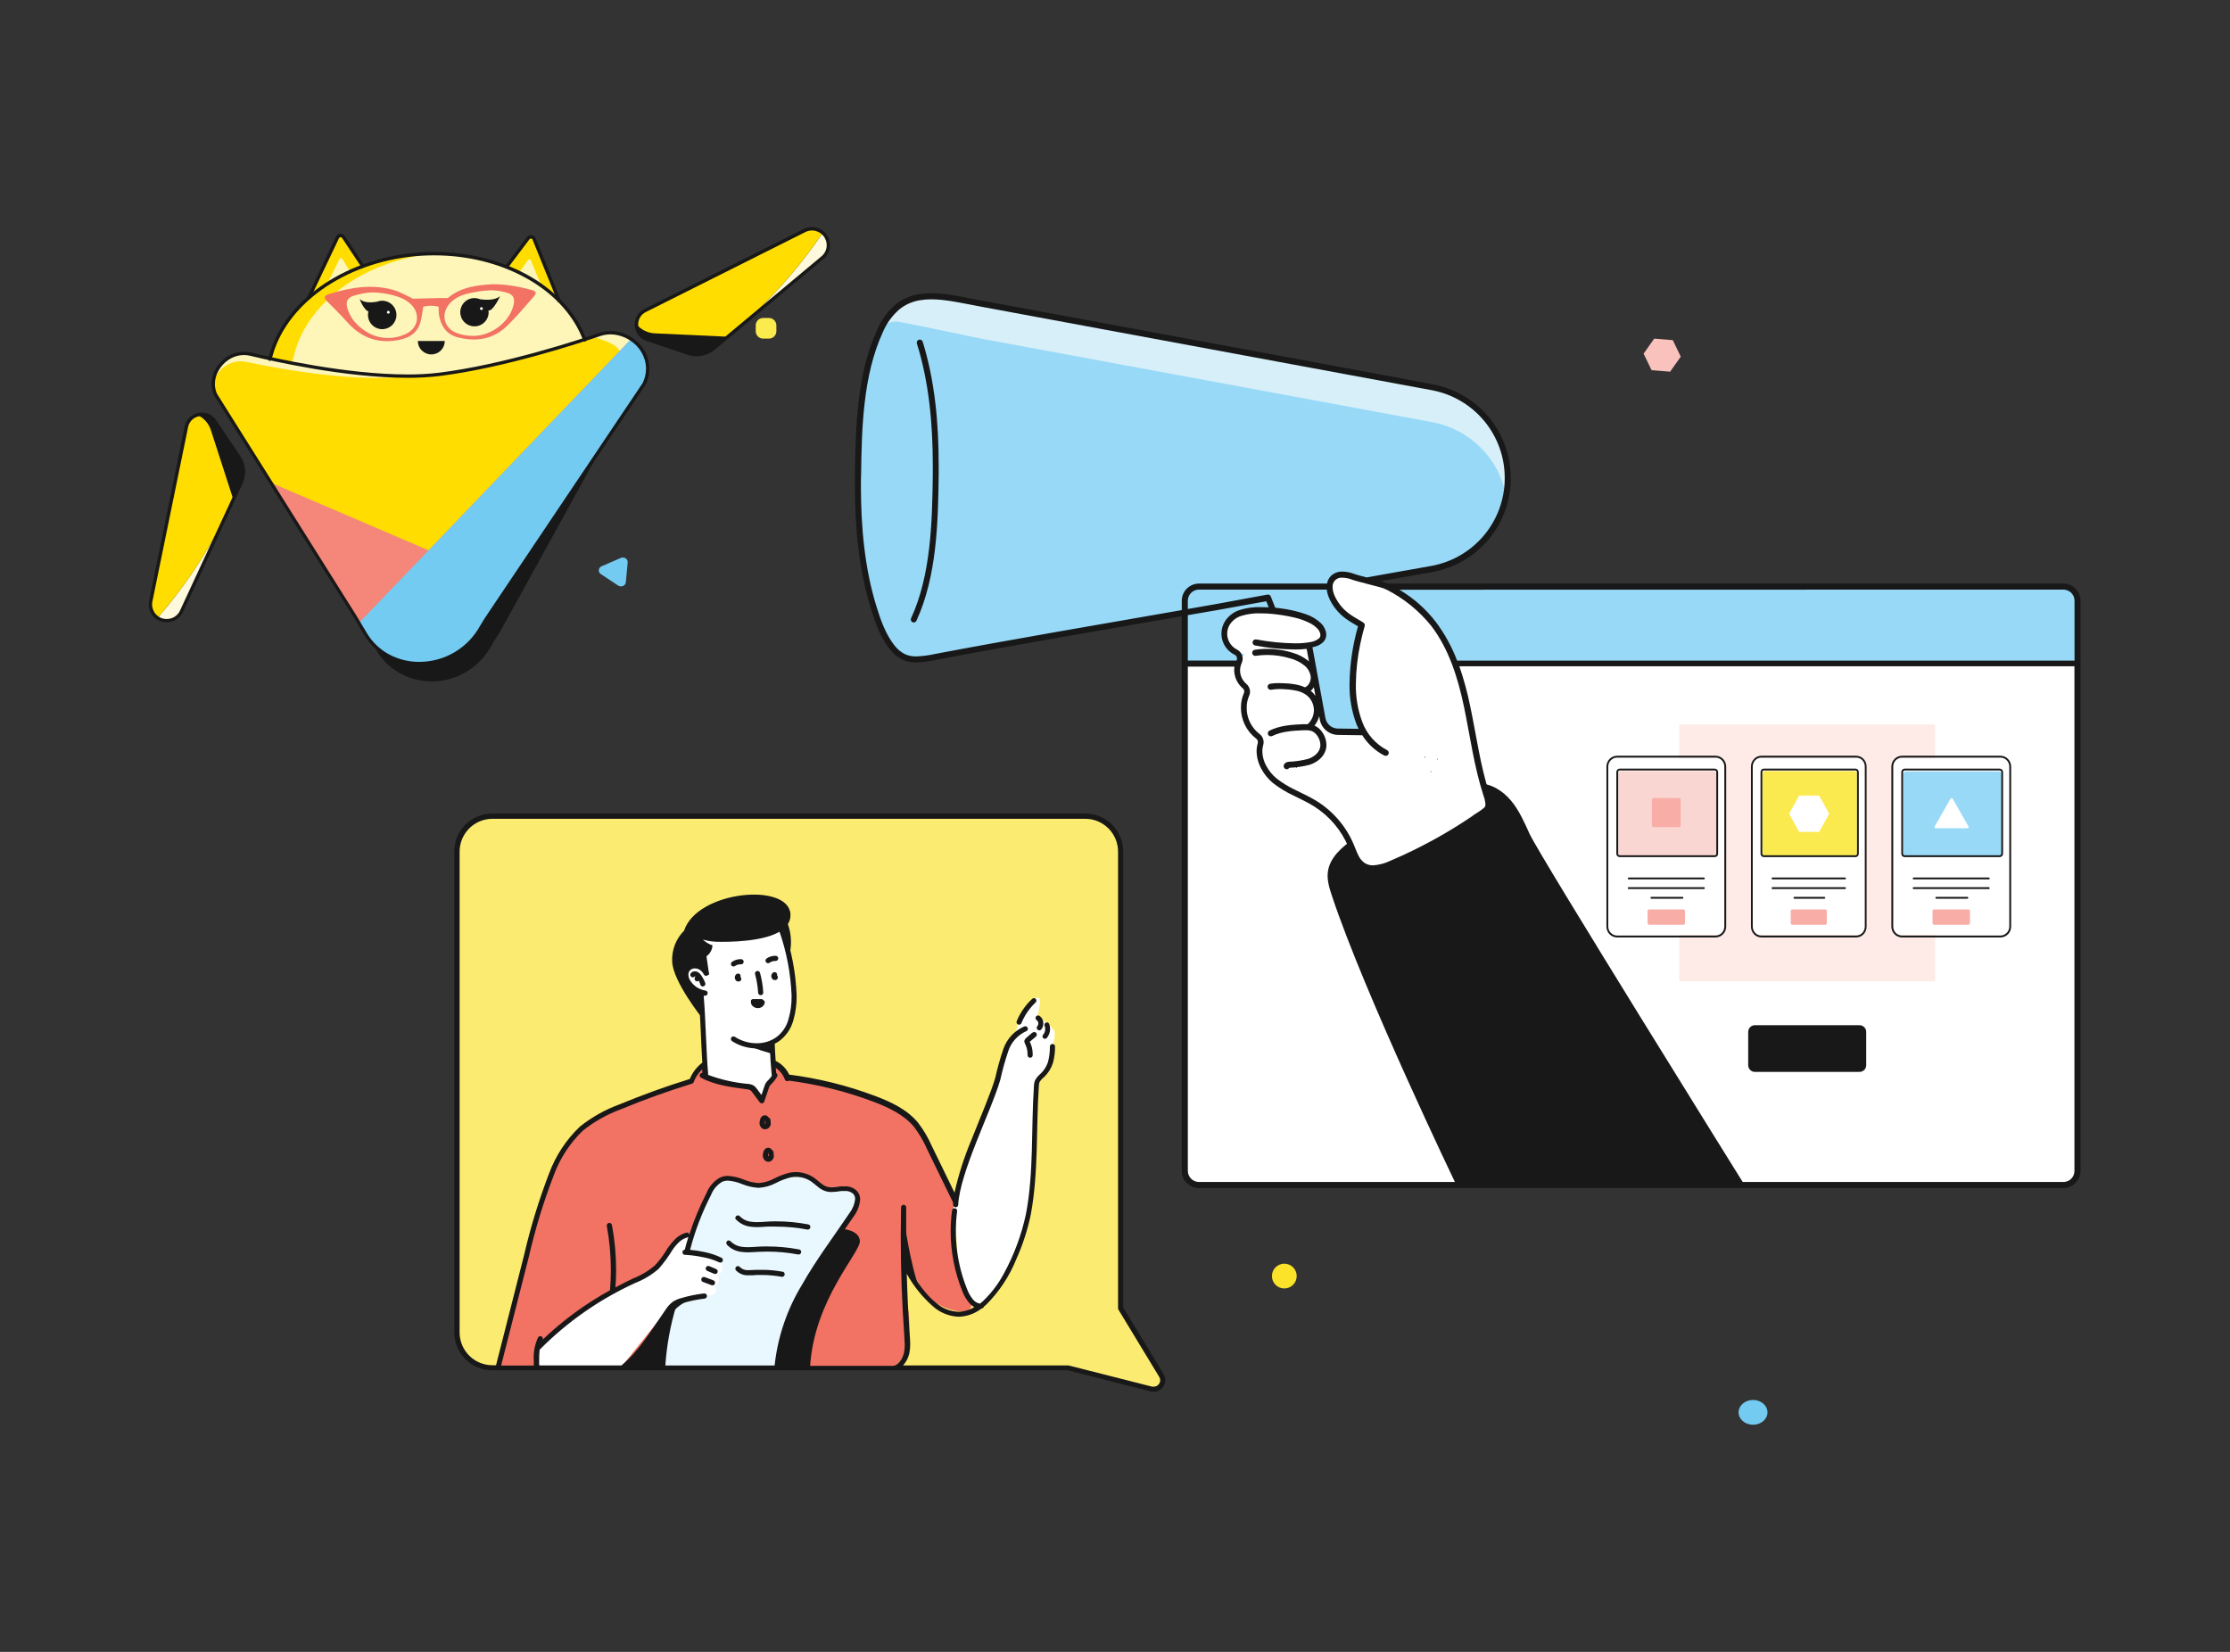 <svg width="540" height="400" viewBox="0 0 540 400" fill="none" xmlns="http://www.w3.org/2000/svg">
<rect x="0" y="0" width="540" height="400" fill="#333333" stroke="none"/>
<g clip-path="url(#clip0_1452_9876)">
<path d="M58.341 116.98L56.497 120.962L49.032 137.067L43.966 147.994C43.727 148.515 43.377 148.978 42.94 149.35C42.503 149.723 41.99 149.996 41.436 150.151C40.883 150.305 40.302 150.338 39.734 150.246C39.167 150.154 38.626 149.941 38.15 149.619C37.642 149.277 37.223 148.821 36.926 148.286C36.451 147.461 36.295 146.491 36.489 145.56L45.133 103.35C45.262 102.67 45.58 102.039 46.052 101.53C46.524 101.021 47.13 100.655 47.801 100.473C48.574 100.243 49.401 100.267 50.16 100.541C50.919 100.816 51.569 101.326 52.014 101.997L57.839 110.636C58.461 111.562 58.834 112.632 58.922 113.743C59.01 114.854 58.81 115.968 58.341 116.98Z" fill="#FEF9DC"/>
<path d="M58.341 116.979L56.497 120.962L56.008 122.018C51.379 132.007 45.366 141.299 38.145 149.623C37.638 149.281 37.219 148.824 36.922 148.29C36.447 147.465 36.291 146.495 36.485 145.563L45.129 103.354C45.258 102.673 45.576 102.042 46.048 101.534C46.52 101.025 47.126 100.659 47.797 100.477C48.57 100.245 49.398 100.268 50.158 100.542C50.917 100.815 51.568 101.326 52.014 101.997L57.839 110.636C58.461 111.562 58.834 112.632 58.922 113.742C59.01 114.853 58.81 115.968 58.341 116.979Z" fill="#181818"/>
<path d="M56.501 120.975L56.012 122.031C51.38 132.016 45.367 141.304 38.145 149.624C37.638 149.282 37.219 148.825 36.922 148.291C36.447 147.466 36.291 146.496 36.485 145.564L45.129 103.355C45.258 102.674 45.576 102.043 46.048 101.534C46.52 101.026 47.126 100.659 47.797 100.478C48.58 100.837 49.278 101.357 49.845 102.004C50.413 102.651 50.836 103.411 51.088 104.232L56.501 120.946V120.975Z" fill="#FFDD00"/>
<path d="M172.896 84.32L176.269 81.504L189.917 70.105L199.173 62.384C199.614 62.017 199.969 61.559 200.215 61.042C200.46 60.524 200.589 59.96 200.594 59.387C200.598 58.815 200.477 58.248 200.239 57.727C200.002 57.206 199.653 56.743 199.217 56.37C198.752 55.977 198.2 55.698 197.606 55.557C196.684 55.314 195.703 55.418 194.853 55.85L156.225 75.217C155.6 75.52 155.073 75.993 154.703 76.579C154.334 77.166 154.138 77.845 154.136 78.537C154.115 79.342 154.354 80.132 154.818 80.791C155.282 81.449 155.947 81.942 156.714 82.195L166.61 85.531C167.674 85.884 168.811 85.958 169.912 85.746C171.013 85.534 172.041 85.043 172.896 84.32Z" fill="#FEF9DC"/>
<path d="M172.896 84.32L176.269 81.504L177.166 80.756C185.625 73.695 193.047 65.488 199.217 56.374C198.752 55.98 198.2 55.702 197.606 55.561C196.684 55.318 195.703 55.422 194.853 55.853L156.225 75.221C155.6 75.524 155.073 75.996 154.703 76.583C154.334 77.17 154.138 77.849 154.136 78.541C154.115 79.346 154.354 80.136 154.818 80.795C155.282 81.453 155.947 81.946 156.714 82.198L166.61 85.535C167.674 85.887 168.812 85.961 169.913 85.748C171.014 85.535 172.041 85.043 172.896 84.32Z" fill="#181818"/>
<path d="M176.269 81.504L177.166 80.756C185.625 73.695 193.047 65.488 199.217 56.374C198.752 55.98 198.2 55.702 197.606 55.561C196.684 55.318 195.703 55.422 194.853 55.853L156.225 75.221C155.6 75.524 155.073 75.996 154.703 76.583C154.334 77.17 154.138 77.849 154.136 78.541C154.689 79.198 155.374 79.731 156.147 80.107C156.92 80.483 157.764 80.693 158.623 80.723L176.228 81.536L176.269 81.504Z" fill="#FFDD00"/>
<path d="M74.771 72.092L81.746 57.869C81.808 57.741 81.903 57.632 82.02 57.552C82.138 57.473 82.274 57.425 82.416 57.414C82.558 57.403 82.7 57.429 82.829 57.489C82.957 57.55 83.068 57.643 83.149 57.759L91.148 69.198" fill="#FFDD00"/>
<path d="M79.262 68.723L82.199 62.745C82.231 62.68 82.28 62.625 82.341 62.585C82.403 62.545 82.473 62.522 82.546 62.519C82.619 62.516 82.692 62.532 82.756 62.566C82.82 62.6 82.875 62.651 82.913 62.713L84.862 65.907" fill="#FDF6B8"/>
<path d="M135.397 72.82L129.279 58.191C129.224 58.06 129.136 57.947 129.024 57.861C128.911 57.775 128.778 57.719 128.638 57.7C128.498 57.681 128.355 57.698 128.223 57.751C128.091 57.803 127.976 57.889 127.888 57.999L119.216 68.939" fill="#FFDD00"/>
<path d="M131.114 69.191L128.545 63.051C128.516 62.984 128.47 62.926 128.411 62.883C128.353 62.84 128.284 62.813 128.211 62.806C128.139 62.798 128.066 62.81 128 62.841C127.933 62.871 127.876 62.918 127.835 62.978L125.693 66.046" fill="#FDF6B8"/>
<path d="M64.851 88.94C64.851 88.993 64.851 89.046 64.851 89.098C66.92 89.64 69.03 90.136 71.181 90.586C82.071 92.762 93.198 93.519 104.283 92.837C118.151 92.024 131.094 89.155 142.462 84.71C142.441 84.338 142.355 83.972 142.209 83.629L141.218 81.3C136.05 69.085 121.104 61.266 104.805 61.388C103.928 61.388 103.039 61.421 102.149 61.474C84.801 62.489 69.582 72.332 65.687 85.725L64.985 88.164C64.909 88.416 64.864 88.677 64.851 88.94Z" fill="#FFDD00"/>
<path d="M70.557 88.611C70.535 89.322 70.755 90.019 71.181 90.59C82.071 92.766 93.198 93.523 104.283 92.841C118.151 92.028 131.094 89.159 142.462 84.713C142.441 84.341 142.355 83.976 142.209 83.633L141.218 81.304C136.05 69.089 121.104 61.27 104.805 61.392C88.623 63.18 74.84 72.681 71.357 85.4L70.692 87.838C70.614 88.089 70.568 88.349 70.557 88.611Z" fill="#FDF6B8"/>
<path d="M155.992 92.935L117.05 150.903C115.45 154.253 112.799 156.992 109.498 158.706C106.196 160.42 102.424 161.016 98.751 160.404C96.367 160.025 94.115 159.064 92.193 157.608C90.272 156.152 88.741 154.245 87.738 152.057L52.19 95.572C50.705 92.345 52.259 88.619 55.302 86.672L55.334 86.648C56.132 86.153 57.02 85.822 57.947 85.674C58.875 85.526 59.823 85.564 60.735 85.787C66.209 87.115 83.924 91.122 98.837 91.094C101.375 91.101 103.912 90.955 106.432 90.655C120.847 88.838 137.314 83.653 143.645 81.536L145.138 81.028C146.158 80.658 147.245 80.505 148.328 80.577C154.524 81.077 158.705 87.241 155.992 92.935Z" fill="#FDF6B8"/>
<path d="M57.452 90.33C58.274 89.76 59.208 89.371 60.192 89.187C61.176 89.002 62.188 89.028 63.162 89.261C69.631 90.842 92.825 96.718 108.68 94.707C124.441 92.707 136.511 86.071 141.365 84.401C142.566 83.978 143.849 83.838 145.113 83.995C151.032 84.808 154.903 90.818 152.248 96.397L121.011 153.13C120.313 154.175 119.616 155.227 119.008 156.333C112.84 167.532 97.361 167.841 91.16 157.515L88.676 153.334L54.596 99.14C53.14 95.975 54.568 92.338 57.452 90.33Z" fill="#181818"/>
<path d="M148.687 93.349L109.23 151.423C108.192 153.557 106.724 155.455 104.919 157C103.114 158.544 101.009 159.703 98.735 160.404C96.351 160.025 94.098 159.064 92.177 157.608C90.255 156.152 88.725 154.245 87.722 152.057L52.173 95.572C52.173 95.54 52.145 95.511 52.133 95.479C50.297 91.313 54.841 86.624 59.605 87.628C69.472 89.704 86.441 92.593 98.821 91.094C101.359 91.102 103.896 90.955 106.416 90.655C120.831 88.839 137.298 83.653 143.629 81.536C148.356 83.251 153.582 83.918 148.687 93.349Z" fill="#FFDD00"/>
<path d="M155.992 92.935L123.283 141.618L117.05 150.904C110.997 163.347 93.359 164.074 87.75 152.058L86.963 150.806L65.63 116.907L103.785 133.263L152.827 82.109L153.235 82.394C153.378 82.495 153.504 82.601 153.643 82.711C153.781 82.82 153.887 82.914 154.006 83.02C154.034 83.044 154.063 83.076 154.099 83.105C154.308 83.304 154.507 83.511 154.699 83.731C154.891 83.95 154.972 84.06 155.107 84.231C155.193 84.34 155.274 84.458 155.348 84.568C155.421 84.678 155.535 84.844 155.621 84.995C155.707 85.145 155.788 85.279 155.87 85.429C156.186 86.026 156.427 86.659 156.588 87.315C156.616 87.429 156.645 87.543 156.665 87.66C156.686 87.778 156.702 87.835 156.718 87.933C156.735 88.03 156.763 88.213 156.779 88.359C156.955 89.928 156.683 91.514 155.992 92.935Z" fill="#F4867A"/>
<path d="M155.992 92.935L123.283 141.618L117.05 150.904C110.997 163.347 93.359 164.074 87.75 152.058L86.963 150.806L103.785 133.263L152.827 82.109L153.235 82.394C153.378 82.495 153.504 82.601 153.643 82.711C153.781 82.82 153.887 82.914 154.006 83.02C154.034 83.044 154.063 83.076 154.1 83.105C154.303 83.304 154.507 83.511 154.699 83.731C154.891 83.95 154.972 84.06 155.107 84.231C155.193 84.34 155.274 84.458 155.348 84.568C155.421 84.678 155.535 84.844 155.621 84.995C155.707 85.145 155.788 85.279 155.87 85.429C156.186 86.026 156.427 86.659 156.588 87.315C156.616 87.429 156.645 87.543 156.665 87.66C156.686 87.778 156.702 87.835 156.718 87.933C156.735 88.03 156.763 88.221 156.779 88.359C156.956 89.928 156.683 91.514 155.992 92.935Z" fill="#73CBF2"/>
<path d="M36.922 148.294L36.559 148.477C36.935 149.151 37.486 149.712 38.155 150.101C38.824 150.49 39.586 150.693 40.36 150.687C41.168 150.689 41.961 150.47 42.653 150.054C43.389 149.602 43.974 148.943 44.333 148.16L58.704 117.146C59.125 116.238 59.344 115.249 59.344 114.248C59.345 112.875 58.934 111.532 58.165 110.392L52.345 101.757C51.967 101.183 51.451 100.713 50.844 100.388C50.237 100.064 49.558 99.896 48.869 99.9C47.928 99.898 47.012 100.205 46.263 100.773C45.46 101.386 44.911 102.271 44.721 103.26L36.106 145.482C36.048 145.768 36.018 146.059 36.016 146.352C36.018 147.102 36.213 147.839 36.583 148.493L36.938 148.294L36.575 148.477L36.938 148.294L37.293 148.095C36.992 147.563 36.834 146.962 36.832 146.352C36.832 146.114 36.857 145.877 36.906 145.644L45.545 103.439C45.693 102.643 46.128 101.929 46.769 101.431C47.376 100.974 48.116 100.728 48.877 100.728C49.432 100.725 49.98 100.861 50.468 101.123C50.957 101.385 51.373 101.765 51.676 102.228L57.496 110.859C58.175 111.866 58.538 113.052 58.536 114.265C58.536 115.147 58.344 116.019 57.974 116.821L43.599 147.835C43.309 148.472 42.835 149.008 42.237 149.375C41.673 149.714 41.027 149.892 40.369 149.891C39.739 149.896 39.12 149.731 38.575 149.415C38.031 149.099 37.583 148.643 37.277 148.095L36.922 148.294L37.289 148.111L36.922 148.294Z" fill="#181818"/>
<path d="M197.61 55.528L197.512 55.935C198.304 56.127 199.002 56.59 199.487 57.243C199.943 57.863 200.188 58.612 200.188 59.381C200.189 59.896 200.075 60.405 199.854 60.871C199.633 61.337 199.311 61.748 198.912 62.075L172.635 84.019C171.532 84.941 170.138 85.446 168.698 85.445C168.031 85.446 167.368 85.336 166.736 85.12L156.845 81.78C156.142 81.552 155.536 81.099 155.119 80.492C154.738 79.921 154.535 79.251 154.536 78.565C154.535 77.962 154.694 77.369 154.997 76.846C155.33 76.286 155.821 75.836 156.408 75.55L195.028 56.191C195.524 55.941 196.072 55.812 196.627 55.813C196.923 55.813 197.218 55.85 197.504 55.922L197.602 55.516L197.704 55.11C197.351 55.021 196.988 54.976 196.623 54.976C195.941 54.975 195.267 55.133 194.657 55.439L156.029 74.827C155.3 75.186 154.693 75.752 154.283 76.452C153.904 77.098 153.705 77.833 153.708 78.582C153.707 79.43 153.959 80.259 154.434 80.963C154.949 81.717 155.701 82.281 156.571 82.564L166.459 85.9C167.175 86.142 167.926 86.265 168.682 86.266C170.315 86.265 171.896 85.689 173.144 84.641L199.421 62.697C199.912 62.293 200.307 61.787 200.577 61.213C200.848 60.64 200.988 60.014 200.988 59.381C200.988 58.439 200.687 57.522 200.127 56.764C199.528 55.953 198.662 55.377 197.68 55.138L197.61 55.528Z" fill="#181818"/>
<path d="M75.138 72.279L82.105 57.65C82.137 57.578 82.192 57.518 82.26 57.479C82.325 57.439 82.4 57.418 82.476 57.418C82.543 57.419 82.609 57.435 82.668 57.467C82.728 57.499 82.778 57.545 82.815 57.601L87.506 64.672C87.535 64.717 87.573 64.756 87.617 64.786C87.662 64.816 87.712 64.838 87.764 64.849C87.817 64.859 87.871 64.86 87.924 64.85C87.977 64.84 88.028 64.819 88.073 64.79C88.117 64.76 88.156 64.722 88.186 64.678C88.216 64.633 88.237 64.584 88.248 64.531C88.258 64.478 88.258 64.424 88.248 64.372C88.237 64.319 88.217 64.269 88.187 64.225L83.496 57.154C83.385 56.986 83.233 56.848 83.055 56.752C82.877 56.656 82.678 56.606 82.476 56.605C82.251 56.604 82.029 56.664 81.836 56.78C81.633 56.905 81.47 57.086 81.367 57.3L74.404 71.901C74.358 71.998 74.352 72.11 74.388 72.211C74.424 72.312 74.498 72.395 74.596 72.442C74.693 72.488 74.805 72.493 74.906 72.458C75.008 72.422 75.091 72.347 75.138 72.251V72.279Z" fill="#181818"/>
<path d="M135.777 72.685L129.699 57.694C129.607 57.461 129.443 57.263 129.23 57.13C129.032 57.002 128.801 56.934 128.565 56.935C128.375 56.935 128.188 56.979 128.018 57.063C127.848 57.148 127.7 57.271 127.586 57.422L122.479 64.2C122.414 64.287 122.386 64.395 122.402 64.502C122.417 64.608 122.474 64.705 122.561 64.769C122.647 64.834 122.756 64.862 122.863 64.847C122.97 64.831 123.067 64.774 123.132 64.688L128.239 57.91C128.277 57.859 128.326 57.818 128.383 57.79C128.439 57.762 128.502 57.747 128.565 57.747C128.644 57.747 128.722 57.769 128.789 57.812C128.859 57.858 128.913 57.923 128.944 57.999L135.018 72.99C135.059 73.09 135.137 73.169 135.237 73.211C135.336 73.253 135.448 73.254 135.548 73.214C135.598 73.194 135.643 73.165 135.682 73.127C135.72 73.09 135.751 73.046 135.772 72.997C135.794 72.948 135.805 72.895 135.806 72.841C135.806 72.788 135.796 72.735 135.777 72.685Z" fill="#181818"/>
<path d="M141.981 82.141L141.597 81.17C138.991 75.009 133.949 69.97 127.537 66.471C121.125 62.972 113.33 61.01 105.188 61.01H104.809C103.924 61.01 103.026 61.042 102.133 61.095C93.388 61.607 85.177 64.346 78.654 68.645C72.132 72.945 67.282 78.829 65.299 85.64C65.299 85.64 65.136 86.217 64.957 86.879C64.943 86.931 64.939 86.984 64.945 87.037C64.952 87.091 64.969 87.142 64.996 87.188C65.022 87.234 65.058 87.275 65.1 87.308C65.142 87.341 65.191 87.365 65.242 87.379C65.294 87.393 65.348 87.397 65.401 87.391C65.454 87.384 65.506 87.367 65.552 87.34C65.599 87.314 65.64 87.279 65.673 87.237C65.706 87.194 65.73 87.146 65.744 87.095C65.924 86.432 66.083 85.876 66.083 85.876L65.675 85.766L66.083 85.879C67.996 79.292 72.707 73.554 79.103 69.336C85.499 65.118 93.575 62.428 102.178 61.916C103.059 61.867 103.94 61.839 104.813 61.835H105.188C113.199 61.835 120.86 63.769 127.145 67.195C133.431 70.62 138.326 75.541 140.847 81.499L141.222 81.34L140.843 81.491C140.843 81.491 141.01 81.897 141.222 82.454C141.242 82.504 141.271 82.55 141.308 82.588C141.345 82.627 141.39 82.658 141.439 82.68C141.488 82.701 141.541 82.713 141.595 82.714C141.649 82.715 141.702 82.705 141.752 82.686C141.853 82.646 141.934 82.569 141.977 82.471C142.021 82.373 142.024 82.261 141.985 82.161L141.981 82.141Z" fill="#181818"/>
<path d="M55.061 86.823L55.294 87.16C56.414 86.391 57.743 85.98 59.103 85.982C59.623 85.981 60.141 86.043 60.645 86.165C66.111 87.493 83.728 91.484 98.658 91.488C101.278 91.502 103.896 91.354 106.498 91.045C122.267 89.058 140.41 83.072 145.248 81.41C146.086 81.119 146.967 80.968 147.855 80.963C148.167 80.963 148.479 80.984 148.789 81.024C153.206 81.626 156.437 85.25 156.437 89.302C156.426 90.501 156.147 91.682 155.621 92.76L155.988 92.935L155.65 92.711L118.257 148.384C117.56 149.424 116.854 150.477 116.218 151.594C114.775 154.219 112.651 156.409 110.068 157.936C107.484 159.463 104.537 160.27 101.533 160.274C99.032 160.287 96.566 159.69 94.35 158.535C92.059 157.328 90.148 155.514 88.827 153.293L86.359 149.148L52.544 95.349L52.198 95.564L52.569 95.397C52.217 94.632 52.036 93.801 52.039 92.959C52.039 90.745 53.291 88.538 55.302 87.152L55.069 86.815L54.837 86.482C52.638 88.01 51.235 90.44 51.231 92.959C51.23 93.914 51.436 94.858 51.835 95.727L51.863 95.771L85.691 149.538L88.138 153.679C89.536 156.036 91.562 157.962 93.991 159.242C96.326 160.459 98.923 161.088 101.558 161.075C104.708 161.071 107.799 160.224 110.507 158.623C113.216 157.021 115.443 154.724 116.956 151.972C117.556 150.899 118.245 149.863 118.943 148.827L156.335 93.154L156.363 93.101C156.941 91.917 157.244 90.619 157.253 89.302C157.253 84.832 153.712 80.866 148.911 80.219C148.565 80.172 148.216 80.149 147.867 80.15C146.894 80.158 145.93 80.324 145.012 80.642C140.198 82.296 122.071 88.27 106.42 90.237C103.848 90.543 101.26 90.69 98.67 90.675C83.875 90.675 66.283 86.701 60.853 85.393C60.285 85.254 59.701 85.185 59.116 85.185C57.585 85.178 56.09 85.638 54.829 86.502L55.061 86.823Z" fill="#181818"/>
<path d="M116.283 72.473C115.897 72.302 115.482 72.204 115.059 72.184C114.609 72.162 114.158 72.228 113.733 72.38C113.308 72.531 112.918 72.764 112.584 73.066C112.249 73.368 111.978 73.733 111.786 74.139C111.593 74.546 111.483 74.986 111.462 75.435C111.417 76.342 111.736 77.229 112.348 77.901C112.96 78.573 113.815 78.975 114.725 79.02C115.175 79.042 115.626 78.976 116.051 78.824C116.476 78.673 116.866 78.44 117.201 78.138C117.535 77.836 117.806 77.471 117.998 77.064C118.191 76.658 118.301 76.218 118.323 75.769C118.334 75.552 118.324 75.334 118.294 75.118C118.918 75.635 120.595 72.977 121.076 71.709C119.877 72.79 117.478 72.631 116.283 72.473Z" fill="#181818"/>
<path d="M92.731 72.827C92.239 72.804 91.748 72.886 91.291 73.067C90.067 73.27 88.06 73.417 87.118 72.393C87.404 73.441 88.501 75.266 89.215 75.42C89.158 75.641 89.124 75.867 89.113 76.095C89.067 77.004 89.385 77.894 89.996 78.57C90.608 79.246 91.464 79.654 92.376 79.703C93.288 79.746 94.179 79.429 94.857 78.82C95.535 78.211 95.944 77.36 95.994 76.452C96.019 76.001 95.955 75.548 95.805 75.122C95.654 74.695 95.421 74.302 95.118 73.965C94.814 73.628 94.448 73.355 94.038 73.159C93.629 72.964 93.184 72.851 92.731 72.827Z" fill="#181818"/>
<path d="M107.705 82.571C107.705 83.433 107.361 84.26 106.749 84.87C106.137 85.48 105.307 85.822 104.442 85.822C103.576 85.822 102.746 85.48 102.134 84.87C101.522 84.26 101.178 83.433 101.178 82.571H107.705Z" fill="#181818"/>
<path d="M122.879 78.837C125.155 76.618 127.182 74.148 129.295 71.766C130.013 70.954 129.846 70.511 128.732 70.214C125.09 69.243 121.39 68.588 117.609 68.938C114.411 69.235 111.286 69.856 108.692 71.966C108.581 72.075 108.438 72.147 108.284 72.173C107.623 72.173 106.963 72.152 106.302 72.173C104.205 72.222 102.108 72.291 100.012 72.331C99.881 72.331 99.755 72.169 99.604 72.108C98.107 71.441 96.659 70.572 95.093 70.153C89.896 68.763 84.797 69.625 79.772 71.177C78.385 71.608 78.308 72.043 79.331 73.083C80.963 74.709 82.594 76.334 84.141 78.069C87.224 81.503 91.001 83.1 95.619 82.478C98.376 82.104 100.832 81.141 101.758 78.191C102.129 77 102.227 75.724 102.488 74.274C103.713 73.949 105.003 73.949 106.228 74.274C106.057 77.033 107.101 80.581 110.503 81.588C115.125 82.885 119.383 82.247 122.879 78.837ZM98.242 80.869C96.711 81.609 95.013 81.938 93.316 81.824C91.618 81.711 89.98 81.159 88.562 80.223C86.453 78.898 84.838 77.086 84.116 74.627C83.667 73.095 84.116 72.087 85.629 71.624C86.995 71.191 88.406 70.918 89.835 70.811C92.234 70.8 94.616 71.213 96.871 72.031C97.859 72.412 98.762 72.982 99.531 73.709C101.896 76.053 101.289 79.508 98.242 80.877V80.869ZM109.014 73.363C110.683 71.596 112.918 71.092 115.178 70.698C116.458 70.451 117.757 70.315 119.061 70.291C120.295 70.323 121.519 70.516 122.703 70.864C124.262 71.271 124.718 72.213 124.372 73.782C123.446 77.963 118.926 81.442 114.374 81.34C113.066 81.322 111.77 81.08 110.544 80.625C107.366 79.378 106.673 75.846 109.014 73.371V73.363Z" fill="#F27264"/>
<path d="M116.923 74.716C116.925 74.761 116.917 74.806 116.9 74.848C116.884 74.891 116.859 74.929 116.827 74.961C116.796 74.994 116.758 75.02 116.717 75.038C116.675 75.056 116.63 75.065 116.585 75.066C116.54 75.067 116.494 75.059 116.452 75.043C116.41 75.026 116.371 75.001 116.339 74.97C116.306 74.939 116.28 74.901 116.262 74.86C116.244 74.818 116.235 74.774 116.234 74.728C116.233 74.638 116.268 74.55 116.331 74.484C116.395 74.419 116.481 74.381 116.573 74.379C116.664 74.378 116.752 74.413 116.818 74.476C116.883 74.539 116.921 74.625 116.923 74.716Z" fill="white"/>
<path d="M94.375 75.606C94.376 75.651 94.368 75.695 94.352 75.737C94.335 75.779 94.311 75.817 94.28 75.85C94.249 75.882 94.212 75.908 94.171 75.927C94.13 75.945 94.085 75.954 94.04 75.956C93.995 75.957 93.949 75.95 93.907 75.933C93.864 75.917 93.826 75.893 93.793 75.861C93.76 75.83 93.734 75.792 93.716 75.75C93.698 75.709 93.689 75.664 93.689 75.618C93.688 75.528 93.723 75.441 93.785 75.376C93.848 75.31 93.933 75.272 94.024 75.269C94.069 75.267 94.115 75.275 94.157 75.291C94.2 75.307 94.239 75.332 94.271 75.363C94.304 75.395 94.33 75.432 94.348 75.474C94.366 75.516 94.375 75.561 94.375 75.606Z" fill="white"/>
</g>
<path d="M281.17 333.071L271.214 316.775V206.196C271.214 205.071 270.992 203.956 270.563 202.916C270.133 201.876 269.503 200.931 268.709 200.135C267.915 199.339 266.973 198.707 265.935 198.277C264.898 197.846 263.786 197.624 262.663 197.624H119.098C117.975 197.624 116.863 197.846 115.826 198.277C114.788 198.707 113.846 199.339 113.052 200.135C112.258 200.931 111.628 201.876 111.198 202.916C110.769 203.956 110.548 205.071 110.548 206.196V322.615C110.546 323.741 110.766 324.857 111.195 325.897C111.624 326.938 112.254 327.884 113.048 328.68C113.843 329.476 114.786 330.108 115.824 330.538C116.862 330.968 117.975 331.189 119.098 331.187H258.494L278.806 336.341C279.224 336.436 279.661 336.406 280.062 336.254C280.464 336.103 280.812 335.836 281.064 335.488C281.316 335.14 281.46 334.725 281.479 334.296C281.498 333.866 281.391 333.44 281.17 333.071Z" fill="#FBEB70"/>
<path d="M215.58 330.962H120.156L132.042 286.89C133.101 283.257 134.881 279.874 137.274 276.946C139.667 274.017 142.624 271.602 145.969 269.846L167.314 261.785L170.562 256.894V260.512L181.092 263.157L184.564 266.439L187.253 260.263L187.501 257.368L190.924 260.337C191.235 260.612 205.722 264.38 212.667 266.352C214.845 266.976 222.4 270.919 222.537 273.19L231.498 290.759C230.108 294.393 229.963 298.388 231.087 302.113L234.821 314.404C237.198 319.682 228.436 317.698 224.217 313.743L218.89 304.547L219.226 314.966C221.292 318.871 220.01 330.962 215.58 330.962Z" fill="#F27264"/>
<path d="M168.546 297.06C168.546 297.06 171.284 285.094 176.014 285.406C180.743 285.718 180.283 288.213 188.136 285.693C195.99 283.172 199.636 287.639 199.636 287.639C199.636 287.639 209.879 286.204 207.652 290.983C205.424 295.762 185.971 319.321 188.796 331.187L160.17 331.087C160.17 331.087 163.369 309.426 168.546 297.06Z" fill="#E9F7FE"/>
<path d="M187.228 260.263L184.539 266.439L182.971 264.405C182.5 263.786 181.833 263.346 181.079 263.158L170.525 260.512L169.841 242.844C169.492 240.997 164.924 238.876 165.211 232.961C165.29 231.423 165.899 229.961 166.934 228.823C167.969 227.685 169.366 226.943 170.886 226.722L186.879 224.351C187.526 224.246 188.187 224.401 188.721 224.782C189.254 225.162 189.617 225.739 189.729 226.385L192.218 239.861C192.903 244.216 190.675 250.368 186.879 252.589L187.228 260.263Z" fill="white"/>
<path d="M180.096 252.726C181.834 253.519 183.627 254.186 185.46 254.723C185.985 254.828 186.489 255.018 186.954 255.284C186.954 254.386 186.954 253.487 186.954 252.589C185.271 253.278 183.421 253.452 181.639 253.088C181.154 252.951 182.486 253.587 180.395 252.789" fill="#181818"/>
<path d="M190.787 223.765C191.251 223.052 191.469 222.206 191.409 221.357C190.924 213.621 168.807 215.667 165.646 225.375C164.669 226.35 163.908 227.521 163.412 228.811C162.917 230.101 162.698 231.481 162.771 232.861C162.958 237.703 170.077 246.587 170.077 246.587C170.077 246.587 169.89 243.38 169.853 242.844C169.816 242.307 170.152 240.585 169.243 240.099C168.499 239.8 167.829 239.341 167.281 238.754C166.733 238.168 166.319 237.468 166.069 236.705C165.975 236.432 165.936 236.143 165.955 235.855C165.974 235.567 166.051 235.286 166.181 235.029C166.312 234.771 166.492 234.543 166.712 234.357C166.933 234.171 167.188 234.032 167.463 233.947C168.87 233.51 170.475 235.033 170.923 236.018H171.72L171.073 231.564C171.501 231.261 171.855 230.864 172.107 230.403C172.359 229.943 172.504 229.431 172.529 228.906C171.654 228.631 170.856 228.152 170.201 227.508C171.25 227.818 172.333 227.998 173.425 228.045C176.213 228.12 185.186 228.132 189.306 225.275C190.09 227.646 191.049 231.664 191.049 231.664C191.781 229.067 191.69 226.307 190.787 223.765Z" fill="#181818"/>
<path d="M160.12 331.088C160.12 331.088 160.481 331.512 160.593 329.191C160.705 326.87 162.161 319.408 162.161 319.408C162.871 315.84 168.932 313.98 168.932 313.98C168.932 313.98 166.891 314.392 165.123 314.866C163.738 315.301 162.532 316.178 161.688 317.362C160.411 318.868 159.293 320.503 158.353 322.241C157.83 323.688 152.64 329.391 151.682 330.302C150.723 331.212 151.868 331.138 151.868 331.138H153.113" fill="#181818"/>
<path d="M203.768 297.572C203.768 297.572 207.988 297.71 208.224 300.467C208.461 303.225 197.023 314.704 196.151 331.188H188.684C188.684 331.188 187.974 331.587 188.024 330.352C188.208 328.838 188.47 327.334 188.808 325.847C188.808 325.847 191.509 316.077 195.529 309.838L201.117 301.378L203.768 297.572Z" fill="#181818"/>
<path d="M218.841 294.901C218.841 294.901 220.533 306.843 222.574 311.684C222.574 311.684 218.953 307.205 218.915 304.547C218.878 301.889 218.753 298.67 218.753 298.67" fill="#181818"/>
<path d="M254.847 249.182C254.561 248.122 253.727 248.421 253.727 248.421C253.727 247.173 251.076 246.325 251.076 246.325C251.076 246.325 252.246 242.818 251.723 241.808C251.375 241.159 250.142 242.057 249.52 243.056C249.312 243.366 249.079 243.658 248.823 243.929C247.289 245.683 246.31 247.855 246.01 250.168C243.627 253.199 242.108 256.821 241.617 260.649L231.511 288.6C231.162 289.586 230.378 294.639 231.386 294.901L231.971 307.167C235.842 322.415 240.472 315.04 244.255 307.167L247.765 297.596C248.925 295.263 249.59 292.714 249.719 290.11L251.076 262.658H250.951L251.076 261.51C252.842 260.283 254.058 258.411 254.461 256.295C254.611 255.396 254.872 253.462 255.171 252.202C255.37 251.341 255.693 249.357 254.847 249.157V249.182Z" fill="white"/>
<path d="M157.133 308.228C157.133 308.228 133.274 320.02 129.938 327.631L130.05 331.2H150.275L162.572 315.927C162.572 315.927 167.774 313.431 170.562 313.693C170.562 313.693 174.607 314.03 173.176 311.447C173.626 311.125 173.94 310.645 174.055 310.102C174.17 309.56 174.079 308.993 173.798 308.515C173.798 308.515 175.902 308.241 174.433 305.583C171.957 303.843 168.979 302.966 165.957 303.087L167.588 298.62C166.82 298.669 166.069 298.872 165.381 299.217C164.692 299.562 164.08 300.042 163.58 300.629C163.58 300.629 159.324 307.717 157.133 308.228Z" fill="white"/>
<path d="M281.78 332.747L271.985 316.6V206.196C271.985 203.757 271.019 201.418 269.299 199.693C267.578 197.969 265.245 197 262.812 197H119.173C116.74 197 114.407 197.969 112.687 199.693C110.966 201.418 110 203.757 110 206.196V322.615C110 325.054 110.966 327.393 112.687 329.117C114.407 330.842 116.74 331.811 119.173 331.811H129.926C129.988 331.817 130.051 331.817 130.113 331.811H258.531L278.681 336.939C278.917 336.998 279.16 337.028 279.403 337.027C280.144 337.017 280.851 336.716 281.372 336.188C281.894 335.661 282.188 334.949 282.191 334.207C282.187 333.692 282.045 333.188 281.78 332.747ZM130.561 329.702V329.515C130.547 328.619 130.585 327.724 130.673 326.832C137.387 320.051 145.278 314.554 153.959 310.611C155.983 309.811 157.855 308.671 159.498 307.242C160.749 305.812 161.873 304.276 162.858 302.65C163.326 301.949 163.873 301.304 164.489 300.729C165.063 300.212 165.749 299.836 166.493 299.63C166.564 299.614 166.632 299.585 166.692 299.543C166.368 300.554 166.082 301.577 165.82 302.613C165.655 302.628 165.503 302.708 165.397 302.835C165.291 302.963 165.239 303.127 165.254 303.293C165.269 303.458 165.349 303.611 165.476 303.717C165.603 303.824 165.767 303.875 165.933 303.861C167.359 303.939 168.778 304.127 170.177 304.422C171.55 304.659 172.885 305.078 174.147 305.67C174.219 305.709 174.297 305.733 174.378 305.74C174.459 305.748 174.541 305.74 174.619 305.715C174.697 305.691 174.769 305.651 174.831 305.598C174.893 305.545 174.944 305.481 174.981 305.408C175.02 305.337 175.045 305.258 175.053 305.178C175.062 305.097 175.054 305.015 175.031 304.937C175.008 304.86 174.97 304.787 174.918 304.724C174.867 304.662 174.803 304.61 174.732 304.572C173.368 303.913 171.925 303.434 170.438 303.149C169.337 302.919 168.223 302.752 167.102 302.65C168.304 298.043 170.007 293.583 172.18 289.349C172.691 288.031 173.624 286.921 174.831 286.192C175.281 285.988 175.769 285.886 176.263 285.892C177.449 285.984 178.613 286.266 179.71 286.728C180.976 287.244 182.317 287.548 183.681 287.627C185.128 287.553 186.542 287.166 187.825 286.491C189.01 285.872 190.263 285.395 191.559 285.069C191.946 285.004 192.337 284.971 192.729 284.969C194.06 284.965 195.362 285.365 196.463 286.117C196.973 286.479 197.471 286.941 198.031 287.365C198.596 287.86 199.257 288.234 199.972 288.463C200.422 288.592 200.887 288.655 201.354 288.65C202.167 288.617 202.978 288.533 203.781 288.4C204.038 288.4 204.3 288.4 204.565 288.4C204.936 288.368 205.309 288.412 205.663 288.53C206.016 288.648 206.341 288.838 206.619 289.087C206.922 289.43 207.087 289.875 207.079 290.334C206.945 291.553 206.484 292.713 205.747 293.691C201.877 299.443 197.645 305.021 194.173 311.16C190.573 317.093 188.321 323.747 187.576 330.65H161.116C161.451 325.746 162.336 320.895 163.754 316.189C164.238 315.908 164.757 315.694 165.298 315.552C167.042 315.031 168.829 314.664 170.637 314.454C170.802 314.434 170.953 314.35 171.055 314.219C171.158 314.087 171.205 313.921 171.185 313.755C171.165 313.59 171.08 313.439 170.95 313.336C170.819 313.233 170.653 313.187 170.488 313.206C168.612 313.421 166.759 313.801 164.949 314.342C164.24 314.522 163.564 314.812 162.945 315.203C162.243 315.733 161.643 316.389 161.178 317.137C157.718 322.041 154.955 326.907 150.499 330.638H130.586C130.555 330.327 130.546 330.014 130.561 329.702ZM159.871 330.563H152.404C156.312 326.932 158.925 322.527 161.937 318.223C160.858 322.261 160.166 326.393 159.871 330.563ZM280.946 334.207C280.947 334.618 280.786 335.012 280.498 335.305C280.358 335.454 280.188 335.574 280 335.655C279.811 335.737 279.608 335.779 279.403 335.779C279.267 335.797 279.129 335.797 278.992 335.779L258.755 330.638H258.606H218.679C218.948 330.336 219.19 330.01 219.401 329.665C219.774 329.057 220.043 328.39 220.197 327.693C220.347 326.971 220.418 326.235 220.409 325.497C220.409 324.724 220.347 323.962 220.297 323.214C219.936 318.297 219.712 313.369 219.575 308.452C221.222 311.435 223.374 314.108 225.935 316.351C227.659 317.879 229.858 318.761 232.158 318.846C234.166 318.791 236.102 318.091 237.684 316.85C237.814 316.845 237.94 316.798 238.042 316.718C238.145 316.637 238.22 316.526 238.256 316.401C238.456 316.239 238.667 316.064 238.866 315.877C241.97 312.76 244.42 309.052 246.073 304.971C247.652 301.469 248.841 297.804 249.62 294.04C251.512 283.746 250.864 273.252 251.561 263.008C251.562 262.668 251.621 262.33 251.736 262.01C252.013 261.568 252.367 261.179 252.781 260.862C253.784 259.92 254.533 258.74 254.959 257.43C255.319 256.122 255.495 254.77 255.482 253.412C255.482 253.247 255.416 253.088 255.3 252.971C255.183 252.854 255.025 252.789 254.859 252.789C254.694 252.789 254.536 252.854 254.419 252.971C254.303 253.088 254.237 253.247 254.237 253.412C254.25 254.675 254.095 255.934 253.777 257.156C253.412 258.275 252.765 259.281 251.897 260.076C251.387 260.497 250.965 261.014 250.653 261.598C250.467 262.054 250.37 262.541 250.366 263.033C249.669 273.377 250.366 283.821 248.45 293.916C247.367 299.023 245.538 303.942 243.023 308.515C241.718 310.943 240.037 313.15 238.045 315.053C237.796 315.278 237.559 315.477 237.311 315.677C236.655 315.567 236.062 315.221 235.643 314.704C235.061 314.001 234.594 313.209 234.261 312.358C231.788 306.324 230.93 299.748 231.772 293.279C231.793 293.115 231.749 292.95 231.649 292.819C231.548 292.688 231.4 292.602 231.237 292.58C231.156 292.568 231.073 292.573 230.994 292.593C230.914 292.614 230.84 292.65 230.775 292.7C230.709 292.75 230.655 292.813 230.615 292.885C230.575 292.956 230.549 293.035 230.54 293.117C230.318 294.772 230.206 296.439 230.204 298.108C230.201 303.14 231.178 308.125 233.079 312.782C233.459 313.769 234.001 314.684 234.684 315.49C235.032 315.906 235.454 316.253 235.929 316.513C234.767 317.23 233.435 317.622 232.071 317.649C230.065 317.569 228.148 316.798 226.644 315.465C223.931 313.294 221.977 310.237 219.438 306.032C219.438 303.811 219.438 301.577 219.438 299.356C219.438 297.135 219.438 294.689 219.438 292.368C219.438 292.203 219.372 292.044 219.256 291.927C219.139 291.81 218.981 291.745 218.816 291.745C218.651 291.745 218.492 291.81 218.376 291.927C218.259 292.044 218.193 292.203 218.193 292.368C218.193 294.702 218.119 297.035 218.119 299.381C218.119 307.4 218.405 315.415 218.978 323.426C218.978 324.162 219.09 324.898 219.09 325.609C219.098 326.263 219.035 326.916 218.903 327.556C218.724 328.322 218.384 329.04 217.907 329.665C217.671 329.968 217.39 330.233 217.073 330.451C216.812 330.629 216.505 330.729 216.19 330.738H188.796C189.531 324.053 191.724 317.612 195.218 311.871C198.628 305.869 202.835 300.317 206.743 294.527C207.627 293.347 208.162 291.942 208.286 290.472C208.303 289.698 208.022 288.948 207.502 288.375C207.111 287.993 206.644 287.697 206.132 287.508C205.619 287.319 205.073 287.24 204.528 287.277C204.221 287.258 203.913 287.258 203.607 287.277C202.798 287.365 202.014 287.514 201.317 287.514C200.967 287.521 200.619 287.474 200.284 287.377C199.727 287.186 199.211 286.889 198.765 286.504C198.255 286.104 197.732 285.618 197.135 285.194C195.83 284.298 194.285 283.819 192.704 283.821C192.232 283.819 191.762 283.861 191.298 283.946C189.914 284.287 188.577 284.794 187.315 285.456C186.193 286.05 184.959 286.399 183.693 286.479C182.469 286.395 181.267 286.113 180.133 285.643C178.906 285.132 177.602 284.828 176.275 284.744C175.606 284.737 174.943 284.877 174.334 285.156C172.853 285.992 171.706 287.314 171.085 288.9C169.438 292.112 168.048 295.449 166.928 298.882C166.879 298.734 166.776 298.611 166.64 298.536C166.503 298.462 166.344 298.443 166.194 298.483C165.271 298.738 164.419 299.203 163.705 299.843C162.693 300.83 161.814 301.946 161.091 303.162C160.372 304.32 159.538 305.403 158.602 306.394C157.064 307.729 155.308 308.788 153.412 309.525C151.943 310.212 150.487 310.96 149.031 311.747C149.13 310.361 149.193 308.964 149.193 307.579C149.193 303.912 148.856 300.253 148.184 296.648C148.17 296.566 148.139 296.488 148.094 296.418C148.049 296.348 147.991 296.288 147.923 296.24C147.855 296.193 147.778 296.159 147.697 296.141C147.616 296.123 147.532 296.122 147.45 296.137C147.368 296.151 147.29 296.182 147.221 296.227C147.151 296.272 147.09 296.33 147.043 296.399C146.996 296.467 146.962 296.544 146.944 296.626C146.927 296.707 146.925 296.791 146.94 296.873C147.591 300.404 147.92 303.988 147.923 307.579C147.923 309.201 147.848 310.823 147.712 312.445C141.779 315.704 136.294 319.722 131.395 324.399C131.458 324.262 131.467 324.107 131.421 323.963C131.375 323.82 131.277 323.699 131.146 323.625C131 323.547 130.829 323.528 130.669 323.572C130.51 323.616 130.373 323.72 130.287 323.863C129.459 325.656 129.108 327.633 129.266 329.602V329.802C129.266 330.077 129.266 330.363 129.266 330.663H121.351L128.072 304.285C129.601 297.611 131.606 291.056 134.071 284.67C135.566 280.542 137.99 276.815 141.152 273.776C143.934 271.566 147.052 269.817 150.387 268.598C155.963 266.294 161.639 264.247 167.414 262.459C167.523 262.45 167.629 262.413 167.72 262.352C167.812 262.291 167.886 262.207 167.936 262.11C168.385 260.902 169.11 259.817 170.052 258.94C170.052 259.24 170.052 259.527 170.052 259.814C169.938 259.81 169.825 259.838 169.726 259.895C169.627 259.953 169.546 260.037 169.492 260.138C169.453 260.209 169.428 260.287 169.42 260.368C169.411 260.449 169.418 260.531 169.442 260.608C169.465 260.686 169.503 260.759 169.555 260.821C169.606 260.884 169.669 260.936 169.741 260.974C173.238 262.833 177.209 263.257 180.942 263.782C181.184 263.794 181.421 263.853 181.639 263.956C181.872 264.116 182.067 264.325 182.212 264.568L183.979 266.926C184.048 267.016 184.14 267.086 184.245 267.128C184.35 267.17 184.465 267.182 184.577 267.163C184.689 267.15 184.795 267.104 184.882 267.031C184.968 266.958 185.031 266.86 185.062 266.751L186.145 263.569C186.205 263.357 186.288 263.152 186.394 262.958C186.556 262.737 186.74 262.532 186.941 262.347C187.426 261.849 187.844 261.291 188.186 260.687C188.228 260.616 188.255 260.538 188.265 260.456C188.276 260.374 188.27 260.292 188.248 260.212C188.226 260.133 188.188 260.059 188.137 259.995C188.085 259.931 188.022 259.878 187.95 259.839C187.95 259.439 187.875 259.003 187.838 258.591C188.859 259.262 189.637 260.247 190.053 261.398C190.109 261.554 190.225 261.681 190.374 261.751C190.523 261.821 190.694 261.829 190.849 261.773C190.91 261.752 190.965 261.718 191.011 261.673C197.965 262.572 204.792 264.267 211.361 266.726C215.094 268.136 218.828 269.883 221.317 272.853C222.576 274.51 223.633 276.311 224.466 278.218C226.565 282.536 228.673 286.861 230.789 291.195C230.789 291.358 230.789 291.532 230.789 291.682C230.782 291.849 230.841 292.012 230.953 292.135C231.064 292.259 231.22 292.334 231.386 292.343C231.468 292.347 231.55 292.334 231.626 292.306C231.703 292.277 231.774 292.234 231.834 292.178C231.894 292.123 231.942 292.056 231.977 291.981C232.011 291.907 232.03 291.826 232.033 291.745C232.208 287.926 234.187 282.236 236.402 276.609C238.617 270.981 241.094 265.379 242.227 261.448C242.735 259.149 243.367 256.879 244.119 254.648C244.455 253.571 245.013 252.577 245.757 251.73C246.501 250.883 247.414 250.202 248.437 249.731C248.521 249.71 248.599 249.671 248.667 249.618C248.735 249.565 248.791 249.498 248.832 249.421C248.872 249.345 248.897 249.261 248.903 249.175C248.91 249.089 248.899 249.002 248.87 248.92C248.841 248.839 248.796 248.764 248.737 248.701C248.678 248.638 248.607 248.588 248.528 248.554C248.448 248.52 248.363 248.502 248.277 248.503C248.19 248.504 248.105 248.523 248.027 248.559C246.855 249.062 245.8 249.805 244.93 250.739C244.06 251.674 243.394 252.78 242.974 253.986C242.197 256.256 241.548 258.568 241.032 260.912C239.949 264.655 237.485 270.295 235.257 275.96C233.5 280.106 232.121 284.404 231.137 288.8C229.295 285.023 227.457 281.246 225.624 277.47C224.748 275.476 223.636 273.595 222.313 271.867C219.612 268.598 215.667 266.801 211.858 265.366C205.161 262.849 198.194 261.12 191.098 260.213C190.422 258.761 189.265 257.589 187.825 256.894C187.726 255.421 187.638 253.924 187.601 252.726C187.923 252.571 188.235 252.396 188.535 252.202C190.279 250.961 191.541 249.154 192.107 247.086C192.669 245.132 192.938 243.105 192.903 241.072V240.997C192.699 235.52 191.666 230.105 189.841 224.938C189.817 224.859 189.778 224.786 189.725 224.722C189.673 224.659 189.608 224.606 189.535 224.568C189.462 224.53 189.382 224.506 189.3 224.499C189.218 224.492 189.136 224.501 189.057 224.526C188.902 224.58 188.775 224.692 188.7 224.839C188.626 224.985 188.611 225.155 188.659 225.312C190.445 230.359 191.464 235.646 191.683 240.997V241.159C191.717 243.066 191.465 244.967 190.937 246.799C190.461 248.598 189.374 250.173 187.862 251.254C186.487 252.167 184.87 252.645 183.22 252.626C181.349 252.619 179.519 252.078 177.943 251.067C177.806 250.976 177.639 250.944 177.478 250.977C177.317 251.009 177.175 251.105 177.084 251.241C176.995 251.382 176.964 251.553 176.999 251.716C177.034 251.88 177.132 252.023 177.271 252.115C179.047 253.255 181.111 253.866 183.22 253.874C184.304 253.87 185.38 253.689 186.406 253.338C186.481 255.546 186.68 258.466 186.892 260.525C186.677 260.833 186.439 261.125 186.182 261.398C185.915 261.649 185.674 261.924 185.46 262.222C185.305 262.499 185.18 262.792 185.087 263.095L184.39 265.154L183.345 263.744C183.088 263.358 182.753 263.031 182.361 262.783C182.01 262.611 181.63 262.506 181.241 262.471C177.908 262.194 174.629 261.459 171.496 260.288C170.986 254.511 170.898 247.049 170.401 241.109H170.637C170.802 241.134 170.97 241.092 171.104 240.993C171.239 240.893 171.328 240.744 171.353 240.579C171.378 240.413 171.336 240.245 171.236 240.11C171.137 239.976 170.989 239.886 170.824 239.861C170.057 239.746 169.324 239.463 168.679 239.031C168.034 238.6 167.491 238.031 167.09 237.366C166.848 236.957 166.711 236.494 166.692 236.018C166.688 235.812 166.725 235.608 166.802 235.417C166.879 235.226 166.994 235.053 167.14 234.908C167.459 234.627 167.873 234.479 168.297 234.496C168.534 234.496 168.769 234.534 168.994 234.608C169.645 234.868 170.17 235.368 170.463 236.006C170.543 236.136 170.668 236.232 170.814 236.276C170.96 236.319 171.117 236.308 171.255 236.243C171.394 236.179 171.503 236.065 171.564 235.925C171.624 235.785 171.631 235.627 171.583 235.482C171.373 235.013 171.073 234.591 170.699 234.24C170.325 233.888 169.885 233.615 169.405 233.435C169.049 233.312 168.674 233.249 168.297 233.248C167.555 233.232 166.834 233.5 166.281 233.997C166.013 234.26 165.801 234.575 165.658 234.922C165.514 235.269 165.443 235.642 165.447 236.018C165.465 236.703 165.653 237.372 165.995 237.965C166.71 239.21 167.824 240.178 169.156 240.71C169.604 245.701 169.729 251.94 170.065 257.318C168.722 258.342 167.677 259.708 167.04 261.274C161.274 263.062 155.598 265.113 150.014 267.425C146.551 268.688 143.315 270.504 140.431 272.803C137.104 275.967 134.549 279.857 132.963 284.17C130.482 290.594 128.461 297.186 126.914 303.898L120.119 330.588H119.223C117.12 330.588 115.103 329.751 113.616 328.26C112.13 326.769 111.294 324.748 111.294 322.64V206.221C111.298 204.114 112.134 202.094 113.62 200.604C115.106 199.115 117.121 198.276 119.223 198.273H262.812C264.914 198.276 266.929 199.115 268.415 200.604C269.901 202.094 270.737 204.114 270.741 206.221V316.8C270.738 316.914 270.768 317.027 270.828 317.124L280.71 333.421L281.245 333.096L280.71 333.421C280.861 333.655 280.944 333.927 280.946 334.207Z" fill="#181818"/>
<path d="M179.412 236.742L179.312 236.568C179.342 236.474 179.351 236.376 179.338 236.278C179.325 236.181 179.29 236.088 179.237 236.006C179.14 235.873 178.995 235.782 178.832 235.754C178.669 235.726 178.502 235.763 178.366 235.856C178.231 235.956 178.122 236.086 178.046 236.235C177.971 236.385 177.931 236.55 177.93 236.717C177.947 236.989 178.052 237.247 178.229 237.454L178.515 237.641H178.69C178.786 237.671 178.888 237.678 178.988 237.66C179.088 237.643 179.182 237.602 179.262 237.541C179.341 237.48 179.405 237.4 179.446 237.309C179.487 237.217 179.505 237.117 179.499 237.017V236.855L179.412 236.742Z" fill="#181818"/>
<path d="M188.261 236.355L188.161 236.168C188.187 236.082 188.192 235.991 188.177 235.902C188.162 235.813 188.127 235.729 188.074 235.657C187.977 235.523 187.831 235.433 187.669 235.405C187.506 235.377 187.339 235.413 187.203 235.507C187.068 235.606 186.959 235.736 186.883 235.885C186.807 236.035 186.768 236.2 186.767 236.368C186.788 236.641 186.897 236.899 187.078 237.104L187.352 237.291H187.526C187.623 237.321 187.725 237.327 187.824 237.31C187.923 237.292 188.016 237.251 188.097 237.19C188.177 237.129 188.241 237.05 188.285 236.959C188.329 236.868 188.35 236.768 188.348 236.667V236.505L188.261 236.355Z" fill="#181818"/>
<path d="M170.139 236.717C170 236.458 169.837 236.212 169.654 235.981C169.419 235.671 169.105 235.429 168.745 235.282C168.592 235.234 168.433 235.209 168.272 235.207C168.076 235.202 167.881 235.243 167.704 235.328C167.526 235.413 167.372 235.538 167.252 235.694C167.161 235.83 167.126 235.997 167.157 236.158C167.187 236.319 167.279 236.462 167.414 236.555C167.536 236.644 167.688 236.684 167.838 236.665C167.988 236.646 168.125 236.572 168.223 236.455H168.322H168.422C168.311 236.574 168.234 236.721 168.198 236.88C168.168 237.041 168.202 237.208 168.292 237.346C168.383 237.483 168.523 237.58 168.683 237.616C168.776 237.634 168.872 237.63 168.962 237.604C169.053 237.578 169.137 237.531 169.206 237.466C169.37 237.766 169.5 238.084 169.592 238.414C169.635 238.573 169.74 238.707 169.882 238.789C170.024 238.871 170.192 238.893 170.351 238.851C170.51 238.804 170.644 238.698 170.726 238.553C170.807 238.409 170.829 238.238 170.787 238.077C170.628 237.599 170.411 237.142 170.139 236.717Z" fill="#181818"/>
<path d="M184.851 242.17C184.793 242.095 184.72 242.035 184.635 241.994C184.551 241.953 184.459 241.932 184.365 241.933C183.805 241.933 183.121 241.933 182.598 241.933H182.486H182.349H182.262C182.168 241.953 182.081 241.995 182.008 242.056C181.934 242.117 181.876 242.194 181.839 242.282V242.344V242.482V242.681C181.839 242.936 181.917 243.184 182.063 243.393C182.193 243.573 182.358 243.726 182.548 243.842C182.848 244.025 183.193 244.12 183.544 244.116C183.801 244.118 184.056 244.062 184.29 243.954C184.509 243.854 184.702 243.705 184.855 243.519C185.008 243.333 185.117 243.115 185.174 242.881C185.196 242.791 185.198 242.697 185.178 242.606C185.159 242.515 185.119 242.43 185.062 242.357L184.851 242.17Z" fill="#181818"/>
<path d="M182.847 235.906C183.246 237.374 183.492 238.879 183.581 240.398C183.597 240.561 183.673 240.712 183.796 240.821C183.918 240.93 184.077 240.988 184.241 240.984C184.322 240.98 184.402 240.959 184.476 240.923C184.55 240.887 184.616 240.837 184.67 240.775C184.724 240.714 184.766 240.642 184.793 240.565C184.82 240.487 184.831 240.405 184.826 240.323C184.726 238.716 184.463 237.123 184.042 235.569C183.998 235.411 183.894 235.276 183.751 235.194C183.609 235.112 183.441 235.09 183.282 235.132C183.202 235.152 183.126 235.189 183.06 235.239C182.994 235.289 182.939 235.353 182.898 235.425C182.858 235.497 182.832 235.577 182.823 235.66C182.814 235.743 182.822 235.826 182.847 235.906Z" fill="#181818"/>
<path d="M179.499 232.263H179.312C178.577 232.26 177.859 232.486 177.258 232.912C177.191 232.959 177.134 233.019 177.09 233.089C177.046 233.158 177.016 233.236 177.002 233.317C176.988 233.398 176.991 233.481 177.009 233.562C177.027 233.642 177.061 233.718 177.109 233.785C177.208 233.917 177.354 234.005 177.517 234.03C177.68 234.056 177.846 234.017 177.98 233.922C178.372 233.653 178.837 233.509 179.312 233.511H179.424C179.589 233.52 179.751 233.464 179.875 233.354C179.999 233.244 180.074 233.09 180.084 232.924C180.094 232.759 180.037 232.596 179.928 232.472C179.818 232.348 179.664 232.273 179.499 232.263Z" fill="#181818"/>
<path d="M187.875 231.451H187.688C186.948 231.452 186.226 231.683 185.622 232.112C185.488 232.21 185.399 232.357 185.373 232.521C185.348 232.685 185.388 232.852 185.485 232.986C185.583 233.12 185.729 233.21 185.893 233.235C186.056 233.261 186.223 233.221 186.356 233.123C186.747 232.848 187.211 232.7 187.688 232.699H187.8C187.964 232.703 188.123 232.645 188.245 232.536C188.367 232.427 188.444 232.276 188.46 232.112C188.465 232.031 188.454 231.948 188.427 231.871C188.4 231.793 188.359 231.721 188.304 231.66C188.25 231.599 188.184 231.549 188.11 231.513C188.037 231.477 187.957 231.456 187.875 231.451Z" fill="#181818"/>
<path d="M250.802 241.883C250.745 241.825 250.678 241.778 250.603 241.747C250.528 241.715 250.448 241.699 250.366 241.699C250.285 241.699 250.205 241.715 250.13 241.747C250.055 241.778 249.988 241.825 249.931 241.883C248.316 243.391 247.043 245.229 246.197 247.273C246.135 247.425 246.136 247.596 246.199 247.748C246.262 247.9 246.382 248.021 246.533 248.084C246.608 248.117 246.689 248.134 246.771 248.134C246.852 248.135 246.933 248.119 247.009 248.088C247.084 248.056 247.153 248.01 247.21 247.951C247.267 247.893 247.312 247.824 247.342 247.747C248.113 245.86 249.276 244.159 250.752 242.756C250.814 242.703 250.864 242.637 250.899 242.564C250.935 242.491 250.956 242.411 250.961 242.33C250.965 242.249 250.954 242.167 250.926 242.09C250.899 242.013 250.857 241.943 250.802 241.883Z" fill="#181818"/>
<path d="M251.711 245.989C251.642 245.943 251.564 245.913 251.483 245.898C251.402 245.884 251.319 245.886 251.239 245.904C251.158 245.923 251.083 245.958 251.016 246.007C250.95 246.055 250.894 246.117 250.852 246.188C250.807 246.256 250.776 246.333 250.762 246.413C250.748 246.494 250.75 246.576 250.769 246.656C250.787 246.735 250.822 246.81 250.871 246.875C250.919 246.941 250.981 246.996 251.051 247.037C251.175 247.132 251.274 247.255 251.341 247.396C251.409 247.537 251.441 247.692 251.437 247.848C251.444 248.067 251.368 248.281 251.225 248.447C251.167 248.504 251.121 248.572 251.09 248.647C251.058 248.722 251.042 248.802 251.042 248.884C251.042 248.965 251.058 249.045 251.09 249.12C251.121 249.195 251.167 249.263 251.225 249.32C251.283 249.379 251.352 249.425 251.428 249.457C251.504 249.488 251.585 249.505 251.667 249.505C251.749 249.505 251.831 249.488 251.906 249.457C251.982 249.425 252.051 249.379 252.109 249.32C252.461 248.922 252.652 248.405 252.644 247.873C252.661 247.505 252.584 247.139 252.42 246.81C252.257 246.48 252.013 246.198 251.711 245.989Z" fill="#181818"/>
<path d="M253.304 247.598C253.228 247.628 253.158 247.673 253.1 247.73C253.041 247.787 252.994 247.856 252.962 247.931C252.929 248.006 252.912 248.087 252.911 248.169C252.91 248.251 252.925 248.333 252.955 248.409C253.055 248.65 253.106 248.909 253.105 249.17C253.105 249.666 252.934 250.147 252.619 250.53C252.561 250.587 252.515 250.655 252.484 250.73C252.452 250.805 252.436 250.886 252.436 250.967C252.436 251.048 252.452 251.129 252.484 251.204C252.515 251.279 252.561 251.347 252.619 251.404C252.747 251.509 252.911 251.561 253.076 251.547C253.241 251.533 253.394 251.454 253.503 251.329C254.002 250.72 254.279 249.958 254.287 249.17C254.293 248.743 254.212 248.318 254.051 247.922C253.986 247.787 253.874 247.68 253.737 247.621C253.6 247.561 253.446 247.553 253.304 247.598Z" fill="#181818"/>
<path d="M249.993 250.044L248.437 251.391L248.35 251.491L248.164 251.741L248.052 251.978V252.177C248.06 252.384 248.12 252.586 248.226 252.764C248.614 253.512 248.819 254.342 248.823 255.185V255.472C248.818 255.555 248.83 255.638 248.857 255.716C248.885 255.795 248.927 255.867 248.983 255.928C249.039 255.99 249.106 256.04 249.181 256.075C249.256 256.11 249.338 256.13 249.421 256.133C249.502 256.138 249.583 256.127 249.66 256.1C249.736 256.073 249.807 256.031 249.867 255.976C249.928 255.922 249.976 255.855 250.011 255.782C250.045 255.708 250.065 255.628 250.068 255.546C250.074 255.426 250.074 255.305 250.068 255.185C250.065 254.169 249.822 253.168 249.358 252.265L250.839 251.017C250.905 250.964 250.959 250.899 250.998 250.824C251.038 250.75 251.062 250.668 251.069 250.584C251.076 250.501 251.066 250.416 251.04 250.336C251.014 250.256 250.972 250.182 250.916 250.119C250.861 250.056 250.793 250.004 250.717 249.968C250.641 249.932 250.559 249.911 250.475 249.908C250.391 249.904 250.307 249.918 250.229 249.948C250.15 249.977 250.079 250.023 250.018 250.081L249.993 250.044Z" fill="#181818"/>
<path d="M171.259 307.741L172.94 308.452C173.014 308.485 173.094 308.503 173.175 308.504C173.256 308.505 173.337 308.491 173.412 308.46C173.487 308.43 173.556 308.385 173.614 308.328C173.672 308.271 173.717 308.203 173.749 308.128C173.782 308.052 173.799 307.971 173.801 307.889C173.802 307.807 173.788 307.725 173.758 307.648C173.728 307.572 173.683 307.502 173.626 307.443C173.569 307.384 173.5 307.337 173.425 307.304L171.745 306.593C171.594 306.53 171.425 306.529 171.274 306.59C171.123 306.65 171.001 306.768 170.936 306.917C170.903 306.993 170.885 307.074 170.884 307.156C170.882 307.238 170.897 307.32 170.927 307.397C170.957 307.473 171.002 307.543 171.059 307.602C171.116 307.661 171.184 307.708 171.259 307.741Z" fill="#181818"/>
<path d="M170.214 310.423L172.317 311.21C172.472 311.267 172.644 311.261 172.795 311.192C172.945 311.123 173.062 310.997 173.12 310.841C173.178 310.686 173.172 310.514 173.103 310.363C173.034 310.212 172.908 310.095 172.753 310.037L170.65 309.251C170.496 309.194 170.326 309.2 170.177 309.268C170.028 309.335 169.912 309.459 169.853 309.612C169.823 309.689 169.809 309.771 169.811 309.854C169.812 309.937 169.831 310.018 169.864 310.094C169.898 310.169 169.946 310.237 170.006 310.294C170.066 310.35 170.137 310.394 170.214 310.423Z" fill="#181818"/>
<path d="M178.254 295.314C179.221 296.323 180.522 296.944 181.913 297.061C182.367 297.12 182.824 297.149 183.282 297.148C184.116 297.148 184.925 297.073 185.771 297.023C186.618 296.973 187.277 297.023 188.024 297.023C190.53 297.027 193.03 297.265 195.492 297.734C195.657 297.764 195.827 297.727 195.965 297.631C196.102 297.535 196.196 297.388 196.226 297.223C196.256 297.057 196.219 296.887 196.123 296.749C196.027 296.611 195.881 296.516 195.716 296.487C193.16 295.998 190.564 295.752 187.962 295.75C187.19 295.75 186.406 295.75 185.635 295.825C184.863 295.9 184.029 295.938 183.27 295.938C182.854 295.939 182.438 295.914 182.025 295.863C180.936 295.776 179.915 295.297 179.15 294.515C179.04 294.391 178.884 294.316 178.719 294.307C178.553 294.297 178.39 294.354 178.267 294.465C178.143 294.576 178.068 294.732 178.059 294.898C178.049 295.064 178.106 295.227 178.217 295.351L178.254 295.314Z" fill="#181818"/>
<path d="M176.026 301.414C176.995 302.422 178.295 303.042 179.685 303.161C180.139 303.221 180.597 303.25 181.054 303.249C181.888 303.249 182.71 303.174 183.544 303.136C184.378 303.099 185.05 303.074 185.809 303.074C188.314 303.073 190.814 303.307 193.276 303.773C193.438 303.802 193.605 303.766 193.74 303.672C193.875 303.579 193.968 303.436 193.998 303.274C194.016 303.194 194.018 303.112 194.003 303.031C193.988 302.951 193.957 302.875 193.912 302.807C193.866 302.739 193.807 302.681 193.739 302.637C193.67 302.593 193.593 302.563 193.513 302.55C190.956 302.067 188.361 301.825 185.759 301.826C184.975 301.826 184.203 301.826 183.419 301.889C182.635 301.951 181.826 302.001 181.054 302.001C180.638 302.003 180.223 301.978 179.81 301.926C178.72 301.838 177.697 301.365 176.922 300.591C176.87 300.529 176.805 300.477 176.733 300.44C176.66 300.403 176.581 300.381 176.5 300.376C176.419 300.37 176.337 300.38 176.26 300.407C176.183 300.433 176.112 300.474 176.051 300.529C175.936 300.647 175.872 300.806 175.872 300.972C175.872 301.137 175.936 301.296 176.051 301.414H176.026Z" fill="#181818"/>
<path d="M189.505 307.953C187.864 307.641 186.197 307.487 184.527 307.491C184.029 307.491 183.544 307.491 183.046 307.491C182.548 307.491 182.038 307.566 181.565 307.566C181.32 307.585 181.075 307.585 180.83 307.566C180.194 307.527 179.595 307.251 179.15 306.792C179.04 306.668 178.884 306.593 178.719 306.584C178.553 306.575 178.39 306.632 178.267 306.743C178.143 306.853 178.068 307.009 178.059 307.175C178.049 307.341 178.106 307.504 178.217 307.628C178.875 308.313 179.76 308.735 180.706 308.814C181.004 308.832 181.304 308.832 181.602 308.814C182.137 308.814 182.66 308.814 183.145 308.739H184.564C186.142 308.74 187.717 308.886 189.269 309.176C189.351 309.191 189.435 309.191 189.516 309.174C189.597 309.157 189.675 309.124 189.743 309.077C189.812 309.03 189.871 308.97 189.917 308.9C189.962 308.83 189.994 308.752 190.009 308.67C190.025 308.588 190.024 308.504 190.007 308.423C189.99 308.341 189.958 308.263 189.911 308.194C189.864 308.126 189.804 308.067 189.734 308.021C189.665 307.975 189.587 307.944 189.505 307.928V307.953Z" fill="#181818"/>
<path d="M185.311 273.44C185.636 273.442 185.948 273.316 186.182 273.09C186.389 272.887 186.539 272.634 186.618 272.354C186.641 272.18 186.641 272.004 186.618 271.83C186.615 271.579 186.59 271.328 186.543 271.081C186.52 270.964 186.465 270.855 186.383 270.767C186.302 270.678 186.198 270.615 186.083 270.582C185.997 270.409 185.857 270.269 185.684 270.183C185.544 270.105 185.385 270.066 185.224 270.071C184.997 270.071 184.776 270.141 184.589 270.27C184.312 270.5 184.119 270.817 184.042 271.169C183.965 271.415 183.923 271.672 183.917 271.93C183.919 272.107 183.944 272.283 183.992 272.454C184.073 272.718 184.224 272.955 184.427 273.14C184.656 273.348 184.953 273.464 185.261 273.465L185.311 273.44ZM185.211 271.905C185.222 271.761 185.247 271.619 185.286 271.481V271.393H185.361C185.361 271.531 185.361 271.68 185.361 271.793V271.992L185.286 272.142L185.199 272.03L185.211 271.905Z" fill="#181818"/>
<path d="M186.879 278.431C186.799 278.274 186.675 278.144 186.523 278.055C186.37 277.967 186.196 277.924 186.02 277.932C185.794 277.932 185.572 278.002 185.386 278.131C185.11 278.357 184.917 278.669 184.838 279.017C184.762 279.268 184.72 279.528 184.714 279.791C184.715 279.964 184.74 280.136 184.788 280.302C184.87 280.566 185.02 280.803 185.224 280.989C185.45 281.201 185.748 281.321 186.058 281.326C186.384 281.324 186.697 281.194 186.929 280.964C187.138 280.767 187.289 280.517 187.365 280.24C187.388 280.062 187.388 279.881 187.365 279.703C187.362 279.456 187.337 279.21 187.29 278.967C187.277 278.849 187.232 278.736 187.16 278.641C187.087 278.546 186.99 278.474 186.879 278.431ZM186.145 279.878L186.07 280.015L185.983 279.903V279.741C185.994 279.597 186.019 279.455 186.058 279.317V279.229H186.132C186.132 279.367 186.132 279.516 186.132 279.616L186.145 279.878Z" fill="#181818"/>
<g clip-path="url(#clip1_1452_9876)">
<path d="M290.403 286.922H499.685C501.585 286.922 503.125 285.386 503.125 283.491V145.439C503.125 143.544 501.585 142.008 499.685 142.008L290.403 142.008C288.502 142.008 286.962 143.544 286.962 145.439V283.491C286.962 285.386 288.502 286.922 290.403 286.922Z" fill="white"/>
<path d="M290.314 142.009H499.714C500.619 142.009 501.486 142.367 502.126 143.005C502.766 143.643 503.125 144.508 503.125 145.41V160.696H286.903V145.41C286.903 144.508 287.263 143.643 287.902 143.005C288.542 142.367 289.41 142.009 290.314 142.009Z" fill="#97D9F7"/>
<path d="M406.644 237.613H468.588V175.424H406.644V237.613Z" fill="#FEEBE8"/>
<path d="M424.957 259.562H450.283C451.18 259.562 451.907 258.837 451.907 257.942V249.871C451.907 248.976 451.18 248.251 450.283 248.251H424.957C424.06 248.251 423.332 248.976 423.332 249.871V257.942C423.332 258.837 424.06 259.562 424.957 259.562Z" fill="#181818"/>
<path d="M422.45 286.951H352.655C352.655 286.951 330.424 240.706 322.551 216.983C321.926 215.106 321.301 213.149 321.536 211.184C321.962 207.636 325.013 205.048 327.954 203.025C336.01 197.469 344.901 193.228 354.294 190.459C355.481 190.051 356.717 189.805 357.97 189.726C361.043 189.667 363.903 191.493 365.88 193.853C367.858 196.214 369.108 199.088 370.394 201.918C372.908 207.409 422.45 286.951 422.45 286.951Z" fill="#181818"/>
<path d="M297.114 150.974C298.923 147.8 303.326 147.595 306.965 147.793C316.162 148.277 320.801 149.376 329.755 151.392C328.108 150.256 324.705 149.024 322.654 144.904C320.779 141.136 322.654 137.779 327.704 139.685C329.035 140.183 334.431 141.371 335.724 141.965C340.199 144.03 344.102 147.15 347.097 151.055C351.508 156.825 353.714 163.98 355.235 171.091C356.757 178.202 357.669 185.467 359.911 192.388C360.309 193.327 360.468 194.349 360.374 195.364C360.176 196.361 357.5 197.659 356.772 198.297C350.519 202.524 343.872 206.141 336.923 209.095C334.717 210.026 332.115 210.862 330.108 209.586C328.52 208.575 327.902 206.588 327.167 204.843C325.412 200.633 322.398 197.065 318.537 194.624C315.317 192.608 311.567 191.427 308.634 189.008C305.701 186.589 303.804 182.249 305.789 178.965C301.437 177.022 299.768 170.724 302.584 166.868C301.799 166.523 301.116 165.984 300.599 165.302C300.083 164.619 299.749 163.816 299.632 162.969C299.514 162.122 299.615 161.259 299.926 160.462C300.237 159.665 300.747 158.961 301.408 158.416C300.541 158.404 299.692 158.17 298.943 157.736C298.193 157.302 297.569 156.682 297.129 155.938C296.702 155.18 296.476 154.327 296.474 153.458C296.471 152.589 296.692 151.734 297.114 150.974Z" fill="white"/>
<path d="M213.072 80.2C215.52 74.87 218.784 72.642 222.629 71.975C227.04 71.198 232.186 72.51 237.685 73.521L318 88.411L346.862 93.755C351.998 94.741 356.628 97.484 359.951 101.511C363.275 105.538 365.084 110.597 365.066 115.812C365.047 121.028 363.203 126.073 359.851 130.077C356.499 134.081 351.85 136.792 346.708 137.742L330.395 140.674L336.085 172.865C336.185 173.419 336.162 173.987 336.017 174.531C335.871 175.075 335.607 175.58 335.244 176.01C334.88 176.44 334.425 176.784 333.912 177.019C333.399 177.253 332.841 177.372 332.277 177.366L324.014 177.256C323.132 177.236 322.284 176.913 321.615 176.341C320.945 175.769 320.494 174.984 320.338 174.119L316.927 155.549C316.831 154.987 316.586 154.461 316.217 154.025C315.849 153.59 315.371 153.26 314.832 153.071L313.552 152.631C312.331 152.2 311.218 151.512 310.287 150.614C309.356 149.716 308.629 148.629 308.156 147.426L307.112 144.765L294.306 147.059C271.7 151.07 249.036 154.83 226.481 159.104C222.181 159.918 219.012 160.468 216.057 156.802C213.852 154.083 212.609 150.542 211.58 147.272C208.382 137.009 207.61 125.902 207.757 115.213C207.904 103.667 208.235 90.815 213.072 80.2Z" fill="#D6EFF9"/>
<path d="M211.58 147.228C211.396 146.641 211.227 146.048 211.058 145.454L210.904 144.889L210.573 143.65C210.521 143.438 210.463 143.218 210.411 143.005L210.124 141.788C210.08 141.583 210.029 141.378 209.985 141.172C209.874 140.667 209.772 140.168 209.669 139.662C209.669 139.56 209.624 139.457 209.61 139.354C209.492 138.76 209.382 138.167 209.279 137.565L209.169 136.906C209.103 136.517 209.044 136.121 208.985 135.733C208.941 135.476 208.904 135.227 208.867 135C208.816 134.633 208.764 134.267 208.72 133.9C208.676 133.533 208.654 133.387 208.617 133.13C208.573 132.734 208.522 132.338 208.478 131.943C208.478 131.723 208.426 131.503 208.404 131.283C208.345 130.704 208.287 130.132 208.235 129.553L208.169 128.695C208.169 128.372 208.117 128.05 208.088 127.72C208.059 127.39 208.044 127.097 208.029 126.789C208.015 126.481 207.985 126.188 207.97 125.887C207.956 125.587 207.97 125.249 207.919 124.927C207.867 124.604 207.919 124.362 207.919 124.076C207.875 123.204 207.845 122.332 207.823 121.459C207.823 121.005 207.823 120.543 207.823 120.066C207.823 118.439 207.823 116.811 207.823 115.198C207.97 103.696 208.264 90.844 213.138 80.229C213.531 79.393 214.193 78.712 215.019 78.296C215.846 77.879 216.789 77.752 217.696 77.934C225.79 79.452 234.7 81.468 237.641 82.018L318 96.893L346.862 102.237C351.278 103.064 355.341 105.199 358.522 108.364C361.702 111.529 363.851 115.576 364.689 119.978C364.631 120.264 364.564 120.557 364.498 120.843L364.41 121.203C364.366 121.378 364.322 121.554 364.27 121.73L364.16 122.119C364.109 122.28 364.064 122.441 364.013 122.595L363.881 122.991C363.822 123.145 363.77 123.307 363.712 123.46C363.653 123.614 363.616 123.717 363.565 123.849C363.513 123.981 363.447 124.157 363.381 124.311L363.226 124.677L363.006 125.154L362.852 125.499C362.756 125.689 362.653 125.88 362.557 126.078L362.425 126.32C362.293 126.569 362.16 126.811 362.013 127.053L361.837 127.353C361.741 127.507 361.646 127.661 361.543 127.815L361.337 128.138L361.043 128.556C360.969 128.666 360.896 128.776 360.815 128.878C360.734 128.981 360.617 129.149 360.514 129.281C360.411 129.413 360.359 129.494 360.278 129.597L359.955 129.992L359.712 130.286C359.587 130.425 359.47 130.564 359.345 130.696L359.117 130.953C358.955 131.129 358.779 131.305 358.61 131.481L358.499 131.591C358.294 131.796 358.08 132.001 357.86 132.199L357.632 132.412L357.191 132.793L356.911 133.02C356.779 133.138 356.639 133.247 356.5 133.357L356.198 133.585L355.772 133.9L355.463 134.113L355.015 134.42L354.713 134.611C354.552 134.721 354.383 134.824 354.214 134.919L353.949 135.08C353.706 135.22 353.464 135.359 353.214 135.491H353.155C352.89 135.63 352.618 135.762 352.346 135.894L352.074 136.019L351.515 136.268L351.185 136.4L350.663 136.605L350.31 136.737L349.788 136.913L349.428 137.03L348.884 137.192L348.538 137.287L347.928 137.441L347.627 137.514L346.708 137.697L330.395 140.63L331.865 148.87L330.395 149.127L335.151 176.061C334.977 176.257 334.782 176.434 334.57 176.589C334.468 176.668 334.36 176.739 334.247 176.801L333.931 176.963H333.857C333.759 177.008 333.659 177.047 333.556 177.08H333.416L333.159 177.153L332.938 177.19H332.747C332.603 177.201 332.458 177.201 332.313 177.19L324.05 177.08C323.17 177.057 322.323 176.733 321.654 176.162C320.985 175.59 320.533 174.807 320.375 173.942L316.964 155.373C316.876 154.891 316.679 154.437 316.387 154.044C316.095 153.651 315.716 153.331 315.28 153.107C315.154 153.044 315.023 152.987 314.89 152.939L313.611 152.499C312.392 152.065 311.28 151.378 310.347 150.483C309.416 149.584 308.689 148.497 308.215 147.294L307.693 145.96L307.171 144.633L300.768 145.769L294.372 146.905L285.889 148.371C274.582 150.351 263.268 152.294 251.962 154.288C243.478 155.754 235.002 157.315 226.548 158.921L224.982 159.207C224.482 159.287 223.989 159.361 223.511 159.419L222.776 159.485C222.328 159.511 221.879 159.511 221.431 159.485C221.003 159.467 220.577 159.41 220.159 159.317C219.296 159.129 218.481 158.762 217.77 158.239C217.579 158.102 217.388 157.948 217.197 157.777C216.791 157.416 216.418 157.021 216.079 156.597C215.535 155.901 215.043 155.166 214.609 154.398C214.162 153.683 213.753 152.947 213.381 152.191C212.844 150.959 212.389 149.691 211.977 148.445L211.58 147.199V147.228Z" fill="#97D9F7"/>
<path d="M347.127 151.055C343.951 147.323 340.202 144.01 335.754 141.964C334.46 141.37 329.064 140.183 327.733 139.684C322.683 137.778 320.808 141.15 322.683 144.904C324.734 149.024 328.138 150.256 329.784 151.392C329.784 151.392 322.11 175.299 335.563 182.263C344.811 187.05 337.768 167.77 337.9 156.7" fill="white"/>
<path d="M307.48 147.793C307.48 147.793 319.132 148.277 320.389 153.108C321.646 157.939 308.561 156.356 304.069 155.483" fill="white"/>
<path d="M314.03 185.826C314.026 185.53 313.907 185.246 313.699 185.034C313.68 185.015 313.653 185.004 313.626 185.004C313.598 185.004 313.572 185.015 313.552 185.034C313.533 185.054 313.522 185.08 313.522 185.108C313.522 185.135 313.533 185.161 313.552 185.181C313.637 185.265 313.705 185.364 313.751 185.474C313.794 185.587 313.818 185.706 313.824 185.826C313.824 185.853 313.835 185.879 313.855 185.899C313.874 185.918 313.9 185.929 313.927 185.929C313.955 185.929 313.981 185.918 314 185.899C314.019 185.879 314.03 185.853 314.03 185.826Z" fill="#181818"/>
<path d="M348.068 183.95C348.091 183.944 348.112 183.93 348.127 183.911C348.142 183.891 348.15 183.868 348.15 183.844C348.15 183.819 348.142 183.796 348.127 183.777C348.112 183.757 348.091 183.744 348.068 183.737C348.044 183.744 348.023 183.757 348.008 183.777C347.994 183.796 347.986 183.819 347.986 183.844C347.986 183.868 347.994 183.891 348.008 183.911C348.023 183.93 348.044 183.944 348.068 183.95Z" fill="#181818"/>
<path d="M345.076 183.473C345.103 183.473 345.129 183.462 345.148 183.443C345.168 183.424 345.178 183.397 345.178 183.37C345.178 183.343 345.168 183.317 345.148 183.298C345.129 183.278 345.103 183.268 345.076 183.268C345.048 183.268 345.022 183.278 345.003 183.298C344.983 183.317 344.973 183.343 344.973 183.37C344.973 183.397 344.983 183.424 345.003 183.443C345.022 183.462 345.048 183.473 345.076 183.473Z" fill="#181818"/>
<path d="M346.494 186.955C346.522 186.955 346.548 186.944 346.567 186.925C346.586 186.906 346.597 186.88 346.597 186.853C346.597 186.825 346.586 186.799 346.567 186.78C346.548 186.761 346.522 186.75 346.494 186.75C346.467 186.75 346.441 186.761 346.422 186.78C346.402 186.799 346.391 186.825 346.391 186.853C346.391 186.88 346.402 186.906 346.422 186.925C346.441 186.944 346.467 186.955 346.494 186.955Z" fill="#181818"/>
<path d="M215.484 157.236C216.289 158.293 217.331 159.146 218.527 159.728C219.582 160.203 220.73 160.436 221.887 160.41C223.478 160.351 225.06 160.147 226.614 159.802C246.419 156.048 266.312 152.698 286.161 149.216V283.521C286.161 284.068 286.269 284.609 286.479 285.115C286.688 285.62 286.996 286.079 287.384 286.466C287.772 286.852 288.232 287.159 288.738 287.368C289.245 287.577 289.788 287.685 290.336 287.685H499.626C500.174 287.685 500.717 287.577 501.224 287.368C501.73 287.159 502.191 286.852 502.578 286.466C502.966 286.079 503.274 285.62 503.484 285.115C503.693 284.609 503.801 284.068 503.801 283.521V160.989C503.843 160.895 503.866 160.792 503.868 160.689C503.864 160.585 503.842 160.484 503.801 160.388V145.462C503.801 144.916 503.693 144.375 503.483 143.87C503.274 143.365 502.966 142.906 502.578 142.52C502.19 142.134 501.73 141.828 501.223 141.62C500.717 141.411 500.174 141.304 499.626 141.305H336.063C335.505 141.077 334.933 140.886 334.35 140.734H334.232L346.833 138.534C352.12 137.583 356.91 134.823 360.377 130.73C363.844 126.637 365.772 121.466 365.829 116.109V115.801C365.847 110.416 363.974 105.195 360.535 101.044C357.096 96.892 352.308 94.073 347.002 93.074L318.132 87.679L237.795 72.804C233.502 72.012 229.348 71.008 225.504 71C224.491 70.994 223.48 71.077 222.482 71.25C220.421 71.579 218.482 72.441 216.858 73.749C214.921 75.422 213.397 77.516 212.403 79.871C207.448 90.692 207.176 103.631 207.022 115.141C207.022 115.925 207.022 116.717 207.022 117.509C207.022 127.508 207.912 137.816 210.904 147.427C211.911 150.726 213.19 154.391 215.484 157.236ZM321.279 142.772C321.368 143.505 321.571 144.22 321.882 144.89C321.933 145.008 321.97 145.118 322.029 145.235C322.161 145.506 322.308 145.77 322.455 146.019C322.499 146.1 322.551 146.173 322.602 146.254L322.911 146.745L323.109 147.009C323.205 147.141 323.293 147.273 323.396 147.398L323.617 147.669C323.705 147.779 323.8 147.896 323.896 147.999C323.992 148.101 324.05 148.167 324.131 148.248C324.212 148.329 324.315 148.453 324.411 148.541L324.653 148.776L324.933 149.04L325.19 149.252L325.462 149.48L325.726 149.685L325.947 149.853C327.057 150.653 328.108 151.202 328.843 151.657C327.556 156.169 326.866 160.829 326.792 165.52C326.721 168.873 327.29 172.21 328.469 175.351C328.63 175.732 328.799 176.084 328.983 176.487L323.947 176.421C323.231 176.409 322.542 176.149 321.996 175.687C321.451 175.224 321.083 174.587 320.955 173.885L317.809 156.737C318.074 156.671 318.346 156.613 318.588 156.539C319.252 156.34 319.862 155.994 320.375 155.528C320.621 155.292 320.818 155.008 320.952 154.695C321.086 154.381 321.154 154.043 321.154 153.702C321.153 153.43 321.116 153.159 321.044 152.896C320.841 152.161 320.451 151.492 319.911 150.953C318.879 149.969 317.645 149.218 316.295 148.754C314.234 148.038 312.102 147.546 309.935 147.288L308.774 147.148C308.774 147.148 308.774 147.112 308.774 147.097L307.73 144.436C307.668 144.279 307.554 144.148 307.407 144.065C307.259 143.982 307.088 143.953 306.921 143.981L294.174 146.327L287.631 147.471V145.462C287.631 145.108 287.701 144.758 287.837 144.431C287.973 144.104 288.173 143.807 288.424 143.557C288.675 143.307 288.973 143.109 289.302 142.974C289.63 142.84 289.981 142.771 290.336 142.772H321.279ZM318.154 166.414L318.537 168.511C318.229 168.051 317.855 167.639 317.427 167.287C317.415 167.284 317.402 167.284 317.39 167.287C317.69 167.039 317.948 166.744 318.154 166.414ZM294.431 147.793L306.642 145.594L307.223 147.06H307.01H306.796C306.282 147.06 305.76 147.016 305.223 147.016C303.569 146.974 301.919 147.194 300.334 147.669C298.744 148.137 297.387 149.183 296.534 150.601C296.142 151.279 295.895 152.031 295.808 152.809C295.721 153.587 295.796 154.374 296.029 155.122C296.261 155.869 296.646 156.561 297.16 157.153C297.673 157.745 298.303 158.225 299.011 158.563C299.173 158.65 299.307 158.779 299.401 158.936C299.494 159.094 299.542 159.274 299.54 159.457C299.542 159.597 299.512 159.734 299.452 159.86C299.452 159.86 299.452 159.926 299.415 159.956H287.631V148.959L294.431 147.793ZM501.559 285.427C501.309 285.679 501.011 285.878 500.683 286.014C500.355 286.15 500.003 286.22 499.648 286.219H290.344C289.627 286.217 288.94 285.932 288.433 285.427C287.926 284.921 287.64 284.236 287.638 283.521V161.429H298.93C298.843 161.973 298.843 162.527 298.93 163.071C299.138 164.462 299.84 165.731 300.908 166.649C301.026 166.747 301.122 166.869 301.191 167.007C301.259 167.144 301.298 167.295 301.305 167.448C301.304 167.564 301.279 167.679 301.231 167.785C300.737 168.903 300.486 170.112 300.496 171.334C300.486 172.784 300.812 174.217 301.45 175.521C302.088 176.824 303.019 177.963 304.172 178.848C304.307 178.946 304.417 179.076 304.492 179.225C304.568 179.374 304.607 179.539 304.606 179.706C304.607 179.822 304.589 179.939 304.554 180.05C304.375 180.662 304.286 181.297 304.29 181.934C304.321 183.413 304.713 184.862 305.429 186.157C306.134 187.463 307.079 188.624 308.215 189.581C309.755 190.782 311.428 191.805 313.2 192.63C314.92 193.488 316.64 194.28 318.199 195.255C321.932 197.611 324.844 201.06 326.535 205.13C326.888 205.98 327.226 206.933 327.697 207.835C328.154 208.794 328.859 209.614 329.74 210.21C330.577 210.732 331.548 210.999 332.534 210.98C334.164 210.891 335.76 210.482 337.232 209.778C344.231 206.804 350.927 203.166 357.228 198.913L357.308 198.847C357.543 198.654 357.788 198.476 358.044 198.312C358.566 197.975 359.235 197.579 359.815 197.124C360.1 196.906 360.364 196.66 360.602 196.391C360.857 196.131 361.038 195.807 361.124 195.453C361.167 195.211 361.189 194.965 361.19 194.72C361.143 193.831 360.957 192.956 360.639 192.124C358.433 185.299 357.507 178.056 355.985 170.864C355.328 167.634 354.459 164.45 353.383 161.334H502.331V283.521C502.335 283.874 502.269 284.224 502.136 284.551C502.004 284.878 501.808 285.176 501.559 285.427ZM499.648 142.772C500.003 142.771 500.354 142.84 500.683 142.974C501.011 143.109 501.309 143.307 501.56 143.557C501.812 143.807 502.011 144.104 502.147 144.431C502.283 144.758 502.353 145.108 502.353 145.462V159.963H352.839C351.572 156.619 349.84 153.47 347.693 150.609C345.279 147.468 342.285 144.818 338.871 142.801L499.648 142.772ZM334.46 142.28C334.776 142.376 335.048 142.464 335.247 142.544C335.373 142.67 335.54 142.745 335.717 142.757C339.922 144.887 343.623 147.886 346.575 151.554C350.854 157.141 353.059 164.178 354.53 171.253C356 178.327 356.948 185.614 359.22 192.623C359.486 193.309 359.647 194.03 359.698 194.764C359.698 194.921 359.683 195.078 359.654 195.233C359.558 195.413 359.425 195.57 359.264 195.695C358.78 196.093 358.269 196.458 357.735 196.787L356.934 197.3C356.733 197.434 356.539 197.579 356.353 197.733C350.138 201.934 343.53 205.526 336.621 208.458C335.329 209.079 333.929 209.448 332.497 209.543C331.79 209.559 331.093 209.37 330.49 209.001C329.83 208.541 329.303 207.917 328.961 207.19C328.557 206.413 328.226 205.496 327.858 204.602C326.048 200.249 322.934 196.559 318.941 194.038C317.272 192.997 315.508 192.19 313.795 191.347C312.126 190.571 310.55 189.61 309.097 188.481C308.093 187.645 307.26 186.625 306.642 185.475C306.034 184.394 305.701 183.181 305.672 181.942C305.669 181.446 305.738 180.952 305.877 180.475C305.948 180.237 305.985 179.991 305.988 179.742C305.989 179.344 305.896 178.951 305.716 178.595C305.536 178.24 305.274 177.932 304.951 177.697C303.988 176.948 303.21 175.987 302.678 174.89C302.147 173.793 301.875 172.589 301.886 171.37C301.878 170.361 302.086 169.361 302.496 168.438C302.631 168.141 302.701 167.818 302.702 167.492C302.697 167.127 302.614 166.768 302.456 166.439C302.299 166.11 302.071 165.819 301.79 165.586C300.997 164.899 300.476 163.953 300.32 162.917C300.296 162.733 300.284 162.547 300.283 162.36C300.283 161.727 300.424 161.101 300.695 160.528C300.959 159.946 300.988 159.285 300.776 158.683C300.563 158.081 300.126 157.583 299.555 157.295C299.035 157.037 298.572 156.677 298.195 156.236C297.819 155.796 297.536 155.283 297.364 154.729C297.192 154.176 297.135 153.594 297.195 153.018C297.256 152.442 297.434 151.884 297.717 151.378C298.384 150.263 299.455 149.447 300.709 149.098C302.139 148.672 303.628 148.476 305.12 148.519C305.708 148.519 306.289 148.534 306.863 148.563C309.092 148.703 311.305 149.032 313.479 149.546C314.904 149.871 316.279 150.387 317.566 151.078C318.076 151.367 318.541 151.727 318.948 152.148C319.29 152.488 319.542 152.905 319.684 153.365C319.722 153.509 319.742 153.656 319.742 153.805C319.745 153.951 319.716 154.096 319.657 154.23C319.599 154.364 319.513 154.484 319.404 154.582C318.779 155.074 318.032 155.388 317.243 155.491C316.03 155.704 314.799 155.802 313.567 155.784C310.424 155.738 307.29 155.421 304.201 154.839C304.105 154.82 304.006 154.821 303.909 154.841C303.813 154.861 303.722 154.9 303.641 154.955C303.559 155.01 303.49 155.081 303.436 155.162C303.382 155.244 303.345 155.336 303.326 155.432C303.308 155.529 303.309 155.628 303.329 155.724C303.349 155.82 303.388 155.911 303.443 155.992C303.498 156.073 303.569 156.142 303.651 156.196C303.733 156.249 303.825 156.287 303.922 156.305C307.103 156.908 310.33 157.234 313.567 157.28C314.518 157.283 315.467 157.231 316.412 157.126L316.971 160.176C316.913 160.113 316.852 160.055 316.787 160C315.68 159.112 314.405 158.456 313.038 158.072C310.07 157.138 306.928 156.887 303.848 157.339C303.752 157.353 303.659 157.386 303.576 157.436C303.492 157.487 303.419 157.553 303.361 157.631C303.244 157.789 303.194 157.987 303.224 158.182C303.253 158.376 303.358 158.551 303.517 158.668C303.675 158.785 303.874 158.834 304.069 158.805C304.991 158.667 305.923 158.598 306.855 158.599C308.803 158.598 310.739 158.895 312.597 159.479C313.772 159.802 314.87 160.358 315.824 161.114C316.703 161.805 317.271 162.814 317.405 163.922V164.054C317.404 164.569 317.267 165.074 317.008 165.52C316.779 165.92 316.433 166.24 316.015 166.436C315.511 166.213 314.99 166.032 314.457 165.894C313.421 165.653 312.365 165.511 311.303 165.469C310.766 165.432 310.222 165.41 309.663 165.41C308.964 165.404 308.266 165.455 307.576 165.564C307.479 165.579 307.387 165.614 307.303 165.665C307.22 165.716 307.148 165.783 307.09 165.862C307.033 165.941 306.992 166.03 306.969 166.125C306.946 166.22 306.943 166.318 306.958 166.414C306.974 166.511 307.008 166.603 307.059 166.686C307.11 166.769 307.177 166.841 307.257 166.898C307.336 166.956 307.426 166.997 307.521 167.019C307.616 167.042 307.714 167.046 307.811 167.03C308.43 166.922 309.057 166.863 309.686 166.854C310.2 166.854 310.715 166.854 311.237 166.913C312.207 166.952 313.172 167.079 314.118 167.294C314.99 167.491 315.806 167.879 316.508 168.43C317.013 168.855 317.423 169.381 317.709 169.975C317.996 170.569 318.153 171.217 318.169 171.876V171.957C318.166 172.598 318.03 173.233 317.77 173.819C317.509 174.406 317.129 174.932 316.655 175.366H316.302C316.015 175.366 315.736 175.366 315.471 175.366C312.817 175.49 309.987 175.652 307.429 176.912C307.339 176.953 307.259 177.012 307.192 177.084C307.126 177.157 307.075 177.242 307.042 177.335C307.009 177.427 306.996 177.525 307.002 177.623C307.008 177.721 307.033 177.817 307.077 177.905C307.121 177.993 307.182 178.071 307.257 178.135C307.332 178.199 307.418 178.247 307.512 178.277C307.606 178.307 307.705 178.318 307.803 178.309C307.901 178.3 307.996 178.271 308.083 178.225C310.288 177.132 312.898 176.949 315.537 176.832H316.272C316.773 176.814 317.273 176.893 317.743 177.066C318.291 177.335 318.75 177.755 319.066 178.276C319.49 178.903 319.722 179.639 319.735 180.395C319.735 180.642 319.703 180.889 319.639 181.128C319.456 181.761 319.088 182.325 318.581 182.748C318.028 183.214 317.388 183.568 316.699 183.789C315.177 184.172 313.621 184.398 312.053 184.464C311.843 184.483 311.639 184.54 311.45 184.632C311.313 184.698 311.191 184.79 311.09 184.903C310.957 185.051 310.872 185.235 310.847 185.431C310.82 185.624 310.87 185.819 310.987 185.974C311.105 186.13 311.279 186.232 311.472 186.26C311.614 186.281 311.76 186.261 311.89 186.201C312.021 186.141 312.131 186.044 312.207 185.922C313.877 185.849 315.535 185.604 317.155 185.189C318.031 184.906 318.843 184.452 319.544 183.855C320.27 183.239 320.797 182.423 321.058 181.509C321.152 181.142 321.199 180.766 321.198 180.387C321.189 179.343 320.874 178.324 320.294 177.455C319.822 176.689 319.134 176.08 318.316 175.703C318.845 175.026 319.228 174.247 319.441 173.416L319.588 174.222C319.775 175.258 320.317 176.197 321.122 176.879C321.926 177.561 322.943 177.944 323.999 177.961L329.762 178.041C329.802 178.046 329.841 178.046 329.88 178.041C331.186 180.126 333.029 181.822 335.217 182.953C335.303 182.998 335.397 183.025 335.493 183.033C335.59 183.041 335.687 183.03 335.779 183.001C335.871 182.971 335.957 182.924 336.03 182.862C336.104 182.8 336.165 182.724 336.21 182.638C336.254 182.552 336.281 182.459 336.289 182.363C336.297 182.267 336.287 182.17 336.257 182.078C336.228 181.986 336.181 181.901 336.118 181.827C336.056 181.753 335.979 181.693 335.894 181.648C333.131 180.206 330.999 177.8 329.902 174.889C328.792 171.925 328.258 168.778 328.329 165.615C328.361 162.335 328.723 159.066 329.41 155.858C329.682 154.56 329.946 153.497 330.145 152.757C330.24 152.39 330.328 152.097 330.387 151.906L330.453 151.686V151.613C330.502 151.463 330.501 151.302 330.451 151.153C330.401 151.003 330.304 150.874 330.174 150.785C329.27 150.161 328.057 149.597 326.814 148.688L326.594 148.527L326.373 148.358L326.123 148.145C326.049 148.088 325.978 148.027 325.91 147.962L325.653 147.727L325.44 147.53L325.197 147.273L324.984 147.046C324.903 146.95 324.822 146.848 324.734 146.752C324.646 146.657 324.609 146.598 324.543 146.518C324.477 146.437 324.374 146.291 324.286 146.173L324.124 145.939C324.028 145.807 323.94 145.653 323.852 145.513C323.764 145.374 323.756 145.374 323.719 145.301C323.587 145.081 323.462 144.846 323.337 144.604C323.231 144.392 323.135 144.174 323.051 143.952C322.832 143.395 322.712 142.805 322.698 142.207C322.668 141.889 322.71 141.568 322.821 141.269C322.931 140.969 323.109 140.698 323.339 140.475C323.569 140.253 323.846 140.085 324.15 139.984C324.454 139.883 324.776 139.851 325.094 139.891C325.849 139.91 326.594 140.056 327.3 140.323L327.491 140.389L327.822 140.506C328.189 140.624 328.652 140.748 329.196 140.895C330.277 141.188 331.63 141.525 332.828 141.848C333.409 141.98 333.945 142.141 334.438 142.28H334.46ZM208.514 115.155C208.661 103.66 208.97 90.904 213.763 80.479C214.66 78.339 216.039 76.433 217.792 74.908C219.217 73.755 220.92 72.997 222.732 72.709C223.648 72.553 224.575 72.477 225.504 72.481C229.091 72.481 233.186 73.449 237.531 74.255L317.868 89.145L346.73 94.489C351.698 95.419 356.183 98.055 359.406 101.938C362.629 105.822 364.386 110.708 364.373 115.749V116.043C364.319 121.058 362.513 125.898 359.268 129.73C356.022 133.561 351.539 136.146 346.59 137.039L330.961 139.817C330.944 139.813 330.926 139.813 330.909 139.817L330.711 139.766L329.064 139.326C328.594 139.201 328.211 139.084 328.005 139.003C327.086 138.633 326.107 138.432 325.116 138.41C324.59 138.384 324.065 138.467 323.573 138.654C323.08 138.84 322.632 139.127 322.257 139.495C321.779 139.997 321.461 140.63 321.345 141.313H290.344C289.796 141.312 289.253 141.419 288.746 141.627C288.24 141.836 287.779 142.142 287.392 142.528C287.004 142.914 286.696 143.372 286.486 143.877C286.276 144.382 286.168 144.923 286.168 145.469V147.735C266.224 151.232 246.242 154.597 226.342 158.372C224.877 158.699 223.386 158.893 221.887 158.951C220.944 158.975 220.007 158.79 219.145 158.409C218.156 157.919 217.295 157.206 216.63 156.327C214.55 153.746 213.3 150.293 212.286 147.016C209.345 137.618 208.47 127.45 208.47 117.538C208.47 116.751 208.478 115.964 208.492 115.177L208.514 115.155Z" fill="#181818"/>
<path d="M220.946 150.667C221.034 150.707 221.129 150.73 221.227 150.733C221.324 150.737 221.42 150.721 221.511 150.687C221.602 150.653 221.685 150.601 221.756 150.535C221.827 150.468 221.884 150.389 221.924 150.3C226.878 139.487 227.15 126.54 227.305 115.038C227.305 114.246 227.305 113.454 227.305 112.663C227.305 102.663 226.423 92.355 223.431 82.744C223.372 82.559 223.242 82.404 223.069 82.314C222.896 82.224 222.694 82.206 222.508 82.264C222.322 82.323 222.166 82.452 222.076 82.625C221.986 82.797 221.968 82.999 222.026 83.184C224.974 92.583 225.879 102.751 225.879 112.663C225.879 113.447 225.879 114.231 225.879 115.016C225.732 126.511 225.423 139.267 220.63 149.692C220.544 149.863 220.529 150.061 220.589 150.244C220.648 150.426 220.776 150.578 220.946 150.667Z" fill="#181818"/>
</g>
<g clip-path="url(#clip2_1452_9876)">
<path d="M450.956 183.637H425.044C424.73 183.637 424.476 183.903 424.476 184.231V225.769C424.476 226.097 424.73 226.363 425.044 226.363H450.956C451.27 226.363 451.524 226.097 451.524 225.769V184.231C451.524 183.903 451.27 183.637 450.956 183.637Z" fill="white"/>
<path d="M449.021 186.704H427.401C427.041 186.704 426.749 187.01 426.749 187.386V206.61C426.749 206.987 427.041 207.292 427.401 207.292H449.021C449.381 207.292 449.673 206.987 449.673 206.61V187.386C449.673 187.01 449.381 186.704 449.021 186.704Z" fill="#FBEA4F"/>
<path d="M441.997 220.216H434.003C433.795 220.216 433.626 220.392 433.626 220.61V223.533C433.626 223.751 433.795 223.928 434.003 223.928H441.997C442.205 223.928 442.374 223.751 442.374 223.533V220.61C442.374 220.392 442.205 220.216 441.997 220.216Z" fill="#F8ADA7"/>
<g clip-path="url(#clip3_1452_9876)">
<path d="M440.514 192.661H435.665L433.24 197.053L435.665 201.444H440.514L442.939 197.053L440.514 192.661Z" fill="white"/>
</g>
<path d="M449.491 183H426.509C425.843 183 425.205 183.276 424.735 183.768C424.264 184.26 424 184.927 424 185.623V224.38C424 225.076 424.264 225.743 424.735 226.235C425.205 226.727 425.843 227.003 426.509 227.003H449.491C450.157 227.003 450.795 226.727 451.265 226.235C451.736 225.743 452 225.076 452 224.38V185.623C452 184.927 451.736 184.26 451.265 183.768C450.795 183.276 450.157 183 449.491 183ZM451.57 224.371C451.569 224.947 451.35 225.499 450.96 225.907C450.571 226.314 450.042 226.544 449.491 226.544H426.509C425.958 226.544 425.429 226.314 425.04 225.907C424.65 225.499 424.431 224.947 424.43 224.371V185.623C424.431 185.047 424.65 184.495 425.04 184.087C425.429 183.68 425.958 183.45 426.509 183.45H449.491C450.042 183.45 450.571 183.68 450.96 184.087C451.35 184.495 451.569 185.047 451.57 185.623V224.371Z" fill="#181818"/>
<path d="M446.776 212.49H429.212C429.155 212.49 429.101 212.514 429.06 212.556C429.02 212.598 428.997 212.655 428.997 212.715C428.997 212.775 429.02 212.832 429.06 212.874C429.101 212.916 429.155 212.94 429.212 212.94H446.776C446.833 212.94 446.888 212.916 446.928 212.874C446.969 212.832 446.991 212.775 446.991 212.715C446.991 212.655 446.969 212.598 446.928 212.556C446.888 212.514 446.833 212.49 446.776 212.49Z" fill="#181818"/>
<path d="M446.776 214.835H429.212C429.155 214.835 429.101 214.859 429.06 214.901C429.02 214.943 428.997 215 428.997 215.06C428.997 215.119 429.02 215.177 429.06 215.219C429.101 215.261 429.155 215.285 429.212 215.285H446.776C446.833 215.285 446.888 215.261 446.928 215.219C446.969 215.177 446.991 215.119 446.991 215.06C446.991 215 446.969 214.943 446.928 214.901C446.888 214.859 446.833 214.835 446.776 214.835Z" fill="#181818"/>
<path d="M441.77 217.176H434.516C434.459 217.176 434.405 217.199 434.364 217.242C434.324 217.284 434.301 217.341 434.301 217.401C434.301 217.46 434.324 217.517 434.364 217.56C434.405 217.602 434.459 217.625 434.516 217.625H441.77C441.827 217.625 441.882 217.602 441.922 217.56C441.963 217.517 441.985 217.46 441.985 217.401C441.985 217.341 441.963 217.284 441.922 217.242C441.882 217.199 441.827 217.176 441.77 217.176Z" fill="#181818"/>
<path d="M449.325 186.127H427.105C426.898 186.127 426.699 186.212 426.552 186.364C426.404 186.516 426.32 186.723 426.317 186.939V206.725C426.317 206.944 426.4 207.154 426.548 207.308C426.695 207.463 426.896 207.55 427.105 207.55H449.325C449.534 207.55 449.735 207.463 449.883 207.308C450.03 207.154 450.113 206.944 450.113 206.725V186.939C450.11 186.723 450.026 186.516 449.879 186.364C449.731 186.212 449.532 186.127 449.325 186.127ZM449.683 206.725C449.683 206.825 449.646 206.92 449.578 206.99C449.511 207.061 449.42 207.1 449.325 207.1H427.105C427.01 207.1 426.919 207.061 426.852 206.99C426.784 206.92 426.747 206.825 426.747 206.725V186.939C426.747 186.84 426.784 186.745 426.852 186.674C426.919 186.604 427.01 186.565 427.105 186.565H449.325C449.42 186.565 449.511 186.604 449.578 186.674C449.646 186.745 449.683 186.84 449.683 186.939V206.725Z" fill="#181818"/>
</g>
<g clip-path="url(#clip4_1452_9876)">
<path d="M416.919 183.637H390.081C389.756 183.637 389.493 183.903 389.493 184.231V225.769C389.493 226.097 389.756 226.363 390.081 226.363H416.919C417.244 226.363 417.507 226.097 417.507 225.769V184.231C417.507 183.903 417.244 183.637 416.919 183.637Z" fill="white"/>
<path d="M414.914 186.704H392.523C392.149 186.704 391.847 187.01 391.847 187.386V206.61C391.847 206.987 392.149 207.292 392.523 207.292H414.914C415.288 207.292 415.59 206.987 415.59 206.61V187.386C415.59 187.01 415.288 186.704 414.914 186.704Z" fill="#FAD6D2"/>
<path d="M407.64 220.216H399.36C399.145 220.216 398.97 220.392 398.97 220.61V223.533C398.97 223.751 399.145 223.928 399.36 223.928H407.64C407.855 223.928 408.03 223.751 408.03 223.533V220.61C408.03 220.392 407.855 220.216 407.64 220.216Z" fill="#F8ADA7"/>
<path d="M406.567 193.247H400.433C400.205 193.247 400.02 193.434 400.02 193.664V199.857C400.02 200.087 400.205 200.274 400.433 200.274H406.567C406.795 200.274 406.98 200.087 406.98 199.857V193.664C406.98 193.434 406.795 193.247 406.567 193.247Z" fill="#F8ADA7"/>
<path d="M415.402 183H391.598C390.909 183 390.248 183.276 389.761 183.768C389.274 184.26 389 184.927 389 185.623V224.38C389 225.076 389.274 225.743 389.761 226.235C390.248 226.727 390.909 227.003 391.598 227.003H415.402C416.091 227.003 416.752 226.727 417.239 226.235C417.726 225.743 418 225.076 418 224.38V185.623C418 184.927 417.726 184.26 417.239 183.768C416.752 183.276 416.091 183 415.402 183ZM417.555 224.371C417.554 224.947 417.327 225.499 416.923 225.907C416.52 226.314 415.972 226.544 415.402 226.544H391.598C391.028 226.544 390.48 226.314 390.077 225.907C389.673 225.499 389.446 224.947 389.445 224.371V185.623C389.446 185.047 389.673 184.495 390.077 184.087C390.48 183.68 391.028 183.45 391.598 183.45H415.402C415.972 183.45 416.52 183.68 416.923 184.087C417.327 184.495 417.554 185.047 417.555 185.623V224.371Z" fill="#181818"/>
<path d="M412.59 212.49H394.399C394.339 212.49 394.283 212.514 394.241 212.556C394.199 212.598 394.176 212.655 394.176 212.715C394.176 212.775 394.199 212.832 394.241 212.874C394.283 212.916 394.339 212.94 394.399 212.94H412.59C412.649 212.94 412.705 212.916 412.747 212.874C412.789 212.832 412.812 212.775 412.812 212.715C412.812 212.655 412.789 212.598 412.747 212.556C412.705 212.514 412.649 212.49 412.59 212.49Z" fill="#181818"/>
<path d="M412.59 214.835H394.399C394.339 214.835 394.283 214.859 394.241 214.901C394.199 214.943 394.176 215 394.176 215.06C394.176 215.119 394.199 215.177 394.241 215.219C394.283 215.261 394.339 215.285 394.399 215.285H412.59C412.649 215.285 412.705 215.261 412.747 215.219C412.789 215.177 412.812 215.119 412.812 215.06C412.812 215 412.789 214.943 412.747 214.901C412.705 214.859 412.649 214.835 412.59 214.835Z" fill="#181818"/>
<path d="M407.405 217.176H399.892C399.833 217.176 399.776 217.199 399.735 217.242C399.693 217.284 399.669 217.341 399.669 217.401C399.669 217.46 399.693 217.517 399.735 217.56C399.776 217.602 399.833 217.625 399.892 217.625H407.405C407.464 217.625 407.521 217.602 407.562 217.56C407.604 217.517 407.628 217.46 407.628 217.401C407.628 217.341 407.604 217.284 407.562 217.242C407.521 217.199 407.464 217.176 407.405 217.176Z" fill="#181818"/>
<path d="M415.229 186.127H392.216C392.001 186.127 391.795 186.212 391.643 186.364C391.49 186.516 391.402 186.723 391.399 186.939V206.725C391.399 206.944 391.485 207.154 391.639 207.308C391.792 207.463 391.999 207.55 392.216 207.55H415.229C415.446 207.55 415.654 207.463 415.807 207.308C415.96 207.154 416.046 206.944 416.046 206.725V186.939C416.043 186.723 415.956 186.516 415.803 186.364C415.65 186.212 415.444 186.127 415.229 186.127ZM415.601 206.725C415.601 206.825 415.562 206.92 415.492 206.99C415.422 207.061 415.328 207.1 415.229 207.1H392.216C392.118 207.1 392.023 207.061 391.953 206.99C391.884 206.92 391.845 206.825 391.845 206.725V186.939C391.845 186.84 391.884 186.745 391.953 186.674C392.023 186.604 392.118 186.565 392.216 186.565H415.229C415.328 186.565 415.422 186.604 415.492 186.674C415.562 186.745 415.601 186.84 415.601 186.939V206.725Z" fill="#181818"/>
</g>
<g clip-path="url(#clip5_1452_9876)">
<path d="M485.919 183.637H459.081C458.756 183.637 458.493 183.903 458.493 184.231V225.769C458.493 226.097 458.756 226.363 459.081 226.363H485.919C486.244 226.363 486.507 226.097 486.507 225.769V184.231C486.507 183.903 486.244 183.637 485.919 183.637Z" fill="white"/>
<path d="M483.967 186.806H461.576C461.203 186.806 460.9 187.111 460.9 187.488V206.711C460.9 207.088 461.203 207.394 461.576 207.394H483.967C484.341 207.394 484.643 207.088 484.643 206.711V187.488C484.643 187.111 484.341 186.806 483.967 186.806Z" fill="#97D9F7"/>
<path d="M472.577 200.566H468.728C468.678 200.565 468.628 200.551 468.584 200.526C468.54 200.5 468.504 200.463 468.478 200.418C468.453 200.374 468.44 200.324 468.44 200.272C468.44 200.221 468.454 200.171 468.479 200.126L470.402 196.762L472.333 193.395C472.358 193.35 472.395 193.313 472.439 193.287C472.484 193.261 472.534 193.247 472.585 193.247C472.637 193.247 472.687 193.261 472.731 193.287C472.776 193.313 472.812 193.35 472.838 193.395L474.76 196.762L476.683 200.126C476.708 200.171 476.722 200.221 476.722 200.272C476.722 200.324 476.709 200.374 476.683 200.418C476.658 200.463 476.622 200.5 476.578 200.526C476.534 200.551 476.484 200.565 476.434 200.566H472.577Z" fill="white"/>
<path d="M476.64 220.216H468.36C468.145 220.216 467.97 220.392 467.97 220.61V223.533C467.97 223.751 468.145 223.928 468.36 223.928H476.64C476.855 223.928 477.03 223.751 477.03 223.533V220.61C477.03 220.392 476.855 220.216 476.64 220.216Z" fill="#F8ADA7"/>
<path d="M484.402 183H460.598C459.909 183 459.248 183.276 458.761 183.768C458.274 184.26 458 184.927 458 185.623V224.38C458 225.076 458.274 225.743 458.761 226.235C459.248 226.727 459.909 227.003 460.598 227.003H484.402C485.091 227.003 485.752 226.727 486.239 226.235C486.726 225.743 487 225.076 487 224.38V185.623C487 184.927 486.726 184.26 486.239 183.768C485.752 183.276 485.091 183 484.402 183ZM486.555 224.371C486.554 224.947 486.327 225.499 485.923 225.907C485.52 226.314 484.972 226.544 484.402 226.544H460.598C460.028 226.544 459.48 226.314 459.077 225.907C458.673 225.499 458.446 224.947 458.445 224.371V185.623C458.446 185.047 458.673 184.495 459.077 184.087C459.48 183.68 460.028 183.45 460.598 183.45H484.402C484.972 183.45 485.52 183.68 485.923 184.087C486.327 184.495 486.554 185.047 486.555 185.623V224.371Z" fill="#181818"/>
<path d="M481.59 212.49H463.399C463.339 212.49 463.283 212.514 463.241 212.556C463.199 212.598 463.176 212.655 463.176 212.715C463.176 212.775 463.199 212.832 463.241 212.874C463.283 212.916 463.339 212.94 463.399 212.94H481.59C481.649 212.94 481.705 212.916 481.747 212.874C481.789 212.832 481.812 212.775 481.812 212.715C481.812 212.655 481.789 212.598 481.747 212.556C481.705 212.514 481.649 212.49 481.59 212.49Z" fill="#181818"/>
<path d="M481.59 214.835H463.399C463.339 214.835 463.283 214.859 463.241 214.901C463.199 214.943 463.176 215 463.176 215.06C463.176 215.119 463.199 215.177 463.241 215.219C463.283 215.261 463.339 215.285 463.399 215.285H481.59C481.649 215.285 481.705 215.261 481.747 215.219C481.789 215.177 481.812 215.119 481.812 215.06C481.812 215 481.789 214.943 481.747 214.901C481.705 214.859 481.649 214.835 481.59 214.835Z" fill="#181818"/>
<path d="M476.405 217.176H468.892C468.833 217.176 468.776 217.199 468.735 217.242C468.693 217.284 468.669 217.341 468.669 217.401C468.669 217.46 468.693 217.517 468.735 217.56C468.776 217.602 468.833 217.625 468.892 217.625H476.405C476.464 217.625 476.521 217.602 476.562 217.56C476.604 217.517 476.628 217.46 476.628 217.401C476.628 217.341 476.604 217.284 476.562 217.242C476.521 217.199 476.464 217.176 476.405 217.176Z" fill="#181818"/>
<path d="M484.229 186.127H461.216C461.001 186.127 460.795 186.212 460.643 186.364C460.49 186.516 460.402 186.723 460.399 186.939V206.725C460.399 206.944 460.485 207.154 460.639 207.308C460.792 207.463 460.999 207.55 461.216 207.55H484.229C484.446 207.55 484.654 207.463 484.807 207.308C484.96 207.154 485.046 206.944 485.046 206.725V186.939C485.043 186.723 484.956 186.516 484.803 186.364C484.65 186.212 484.444 186.127 484.229 186.127ZM484.601 206.725C484.601 206.825 484.562 206.92 484.492 206.99C484.422 207.061 484.328 207.1 484.229 207.1H461.216C461.118 207.1 461.023 207.061 460.953 206.99C460.884 206.92 460.845 206.825 460.845 206.725V186.939C460.845 186.84 460.884 186.745 460.953 186.674C461.023 186.604 461.118 186.565 461.216 186.565H484.229C484.328 186.565 484.422 186.604 484.492 186.674C484.562 186.745 484.601 186.84 484.601 186.939V206.725Z" fill="#181818"/>
</g>
<path d="M399.938 89.646L404.431 90L407 86.361L405.077 82.368L400.569 82L398 85.639L399.938 89.646Z" fill="#F9C2BC"/>
<path d="M150.325 135.104L145.676 137.125C145.49 137.207 145.33 137.334 145.212 137.491C145.094 137.649 145.023 137.833 145.005 138.025C144.986 138.217 145.022 138.41 145.109 138.585C145.195 138.76 145.329 138.91 145.498 139.022L149.714 141.81C149.883 141.918 150.079 141.982 150.283 141.997C150.487 142.012 150.692 141.976 150.876 141.895C151.061 141.813 151.221 141.688 151.338 141.531C151.455 141.375 151.527 141.192 151.546 141.001L151.993 136.219C152.016 136.025 151.982 135.829 151.897 135.651C151.811 135.472 151.677 135.319 151.507 135.205C151.337 135.092 151.138 135.022 150.931 135.005C150.723 134.987 150.514 135.021 150.325 135.104Z" fill="#73CBF2"/>
<path d="M424.5 345C426.433 345 428 343.657 428 342C428 340.343 426.433 339 424.5 339C422.567 339 421 340.343 421 342C421 343.657 422.567 345 424.5 345Z" fill="#73CBF2"/>
<path d="M311 312C312.657 312 314 310.657 314 309C314 307.343 312.657 306 311 306C309.343 306 308 307.343 308 309C308 310.657 309.343 312 311 312Z" fill="#FBE329"/>
<path d="M186.195 77H184.805C183.808 77 183 77.808 183 78.805V80.195C183 81.192 183.808 82 184.805 82H186.195C187.192 82 188 81.192 188 80.195V78.805C188 77.808 187.192 77 186.195 77Z" fill="#FCEB4D"/>
<defs>
<clipPath id="clip0_1452_9876">
<rect width="165" height="110" fill="white" transform="translate(36 55)"/>
</clipPath>
<clipPath id="clip1_1452_9876">
<rect width="296.868" height="216.677" fill="white" transform="translate(207 71)"/>
</clipPath>
<clipPath id="clip2_1452_9876">
<rect width="28" height="44" fill="white" transform="translate(424 183)"/>
</clipPath>
<clipPath id="clip3_1452_9876">
<rect width="9.699" height="8.783" fill="white" transform="translate(433.24 192.661)"/>
</clipPath>
<clipPath id="clip4_1452_9876">
<rect width="29" height="44" fill="white" transform="translate(389 183)"/>
</clipPath>
<clipPath id="clip5_1452_9876">
<rect width="29" height="44" fill="white" transform="translate(458 183)"/>
</clipPath>
</defs>
</svg>
